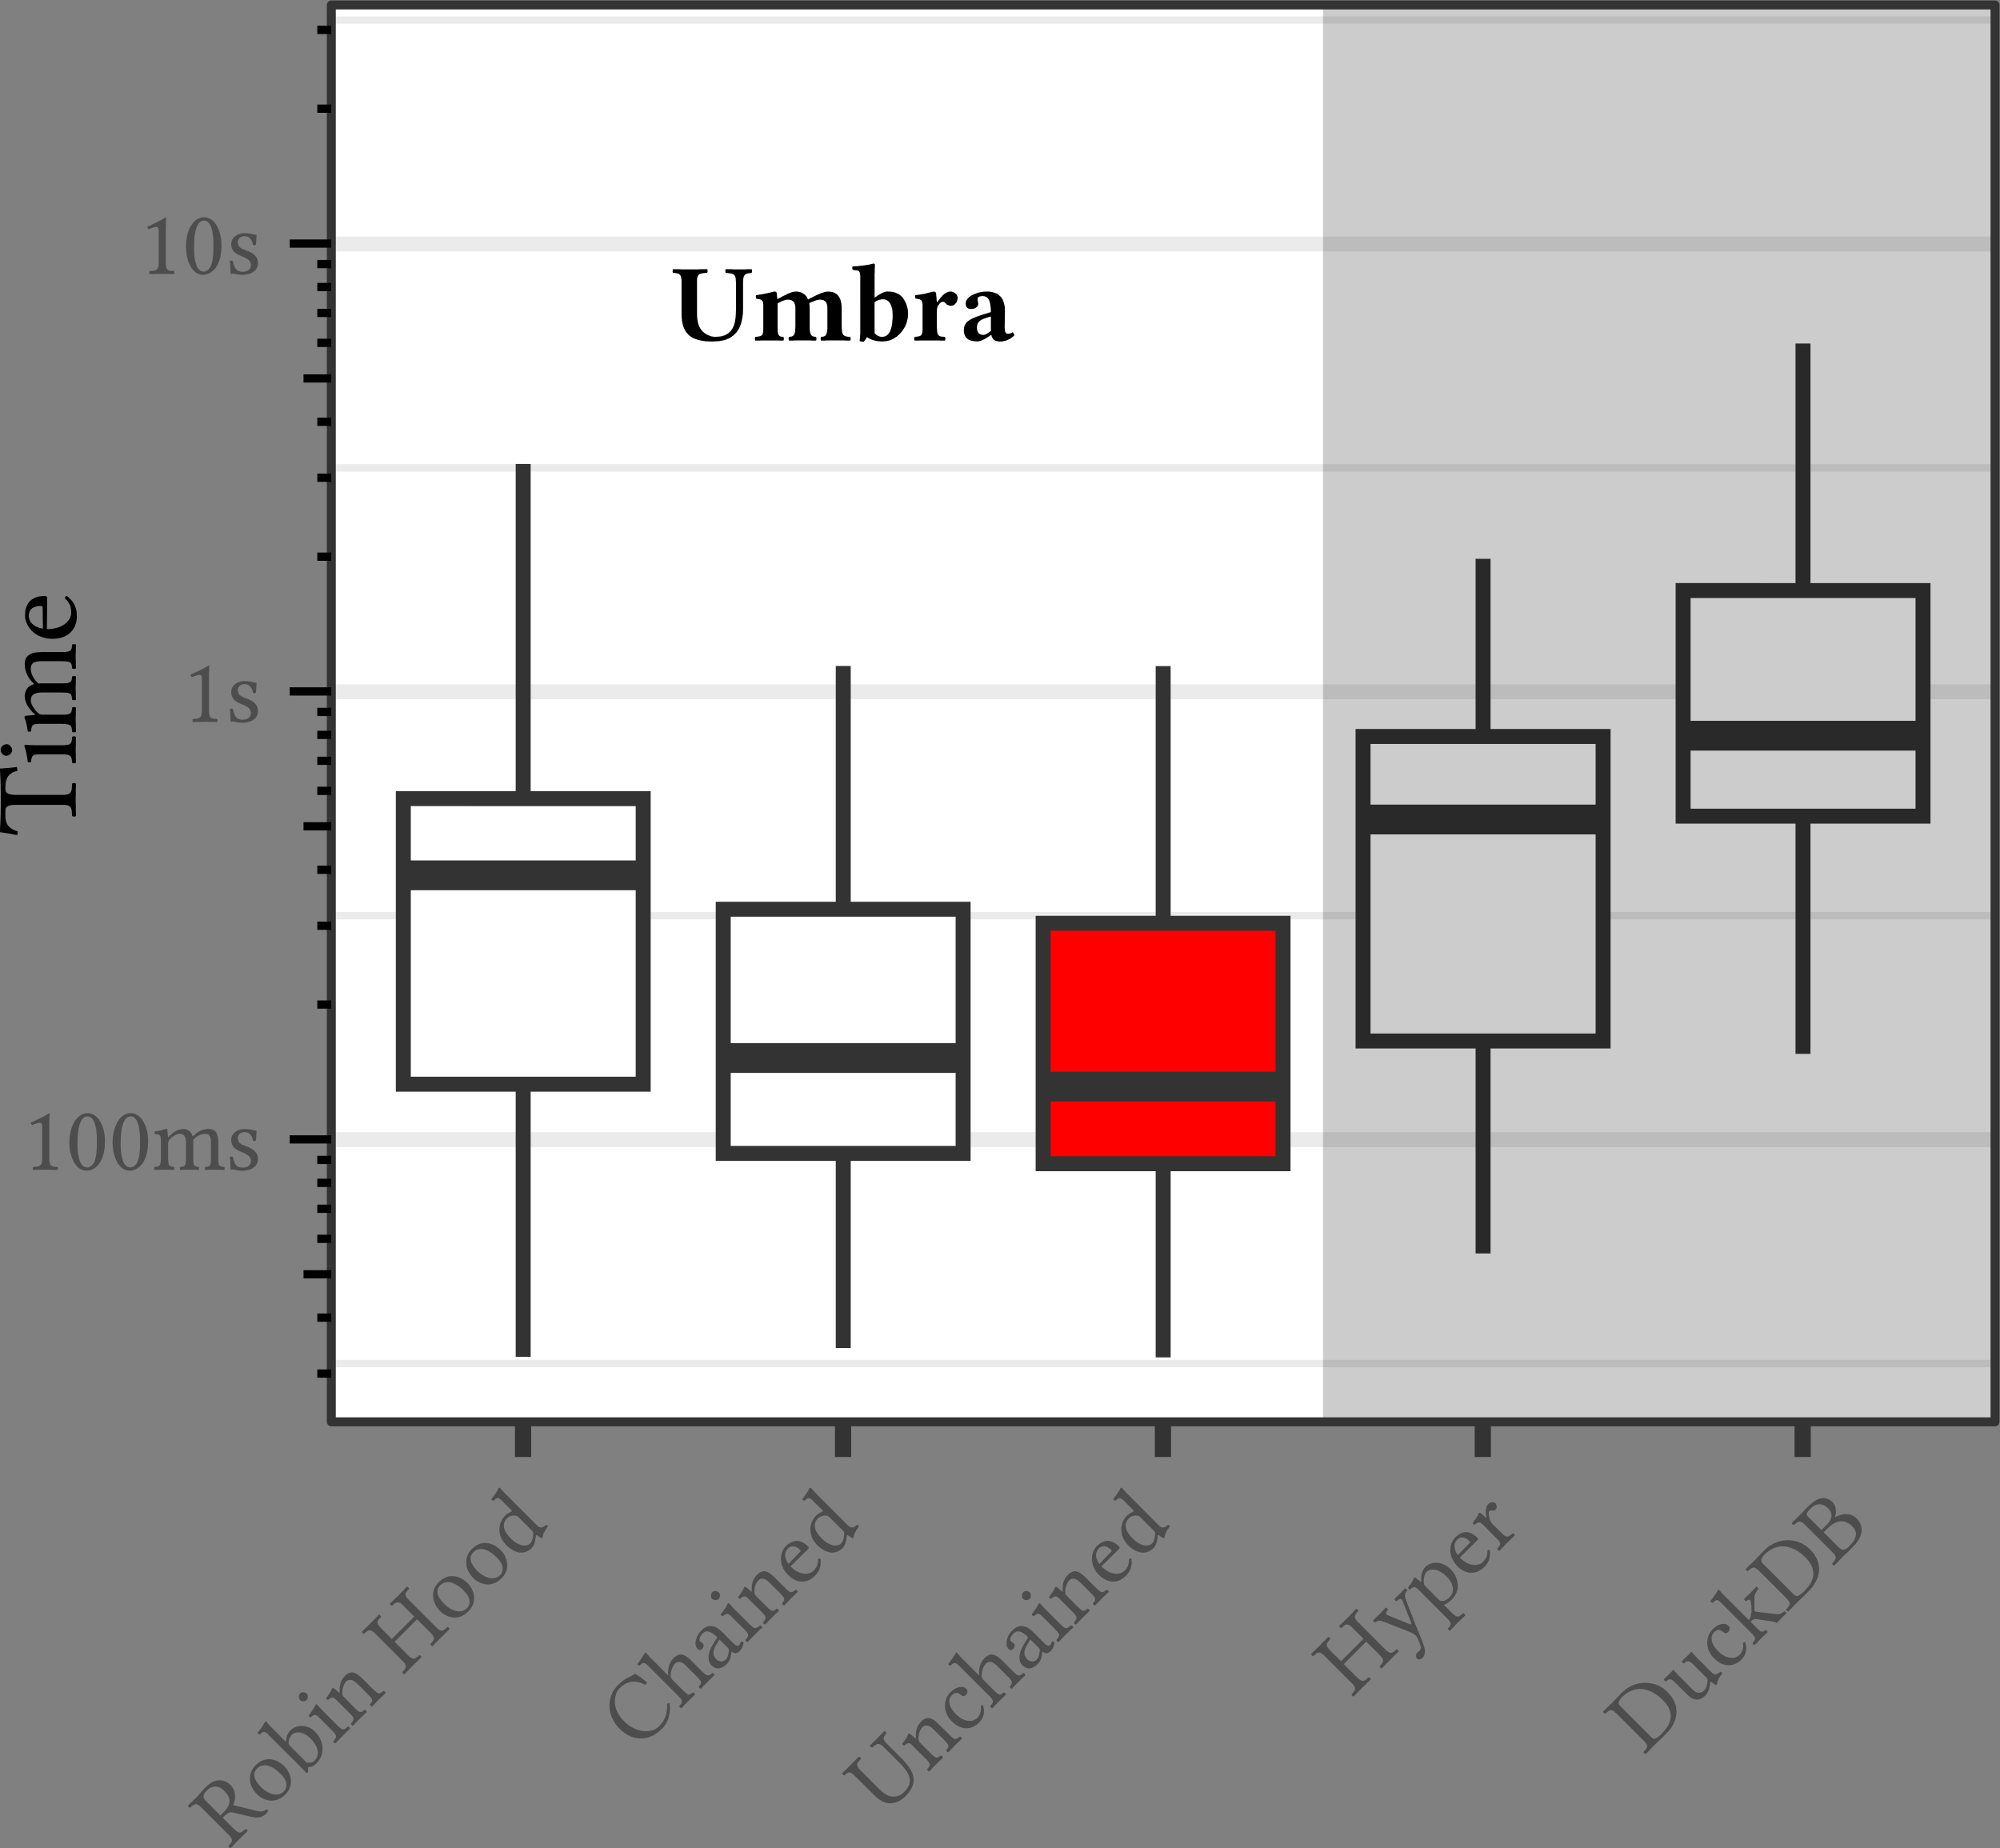 <svg xmlns="http://www.w3.org/2000/svg" width="206.741" height="191.045"><rect width="100%" height="100%" fill="#808080" stroke="none"/><defs><clipPath id="a" clipPathUnits="userSpaceOnUse"><path d="M0 0h240v170H0Z"/></clipPath><clipPath id="b" clipPathUnits="userSpaceOnUse"><path d="M34.18 154.94h109.78v15.14H34.18Z"/></clipPath><clipPath id="c" clipPathUnits="userSpaceOnUse"><path d="M34.18 154.94h109.78v15.14H34.18Z"/></clipPath><clipPath id="d" clipPathUnits="userSpaceOnUse"><path d="M149.44 154.94h88.67v15.14h-88.67z"/></clipPath><clipPath id="e" clipPathUnits="userSpaceOnUse"><path d="M149.44 154.94h88.67v15.14h-88.67z"/></clipPath></defs><g clip-path="url(#a)" transform="matrix(1.333 0 0 -1.333 -11.933 207.031)"><path d="M34.645 45.053H163.66v109.874H34.645Z" style="fill:#fff;fill-opacity:1;fill-rule:nonzero;stroke:none;stroke-width:1.084"/><path d="M34.645 49.572H163.66M34.645 84.303H163.66M34.645 119.025H163.66M34.645 153.757H163.66" style="fill:none;stroke:#ebebeb;stroke-width:.574;stroke-linecap:butt;stroke-linejoin:round;stroke-miterlimit:10;stroke-dasharray:none;stroke-opacity:1"/><path d="M34.645 66.938H163.66M34.645 101.67H163.66M34.645 136.391H163.66" style="fill:none;stroke:#ebebeb;stroke-width:1.16;stroke-linecap:butt;stroke-linejoin:round;stroke-miterlimit:10;stroke-dasharray:none;stroke-opacity:1"/><path d="M49.523 93.381v25.954M49.523 71.237V50.092" style="fill:none;stroke:#333;stroke-width:1.16;stroke-linecap:butt;stroke-linejoin:round;stroke-miterlimit:10;stroke-dasharray:none;stroke-opacity:1"/><path d="M40.228 93.381V71.237H58.83V93.38z" style="fill:#fff;fill-opacity:1;fill-rule:nonzero;stroke:#333;stroke-width:1.16;stroke-linecap:butt;stroke-linejoin:miter;stroke-miterlimit:10;stroke-dasharray:none;stroke-opacity:1"/><path d="M40.228 87.433H58.83" style="fill:none;stroke:#333;stroke-width:2.309;stroke-linecap:butt;stroke-linejoin:miter;stroke-miterlimit:10;stroke-dasharray:none;stroke-opacity:1"/><path d="M74.344 84.803v18.866M74.344 65.868V50.78" style="fill:none;stroke:#333;stroke-width:1.16;stroke-linecap:butt;stroke-linejoin:round;stroke-miterlimit:10;stroke-dasharray:none;stroke-opacity:1"/><path d="M65.036 84.803V65.868h18.603v18.935z" style="fill:#fff;fill-opacity:1;fill-rule:nonzero;stroke:#333;stroke-width:1.16;stroke-linecap:butt;stroke-linejoin:miter;stroke-miterlimit:10;stroke-dasharray:none;stroke-opacity:1"/><path d="M65.036 73.266h18.603" style="fill:none;stroke:#333;stroke-width:2.309;stroke-linecap:butt;stroke-linejoin:miter;stroke-miterlimit:10;stroke-dasharray:none;stroke-opacity:1"/><path d="M99.152 83.714v19.945M99.152 65.068V50.052" style="fill:none;stroke:#333;stroke-width:1.16;stroke-linecap:butt;stroke-linejoin:round;stroke-miterlimit:10;stroke-dasharray:none;stroke-opacity:1"/><path d="M89.844 83.714V65.068h18.604v18.646z" style="fill:red;fill-opacity:1;fill-rule:nonzero;stroke:#333;stroke-width:1.16;stroke-linecap:butt;stroke-linejoin:miter;stroke-miterlimit:10;stroke-dasharray:none;stroke-opacity:1"/><path d="M89.844 71.047h18.604" style="fill:none;stroke:#333;stroke-width:2.309;stroke-linecap:butt;stroke-linejoin:miter;stroke-miterlimit:10;stroke-dasharray:none;stroke-opacity:1"/><path d="M123.96 98.2v13.777M123.96 74.586V58.11" style="fill:none;stroke:#333;stroke-width:1.16;stroke-linecap:butt;stroke-linejoin:round;stroke-miterlimit:10;stroke-dasharray:none;stroke-opacity:1"/><path d="M114.653 98.2V74.586h18.615V98.2z" style="fill:#fff;fill-opacity:1;fill-rule:nonzero;stroke:#333;stroke-width:1.16;stroke-linecap:butt;stroke-linejoin:miter;stroke-miterlimit:10;stroke-dasharray:none;stroke-opacity:1"/><path d="M114.653 91.762h18.615" style="fill:none;stroke:#333;stroke-width:2.309;stroke-linecap:butt;stroke-linejoin:miter;stroke-miterlimit:10;stroke-dasharray:none;stroke-opacity:1"/><path d="M148.769 109.517v19.156M148.769 92.022V73.586" style="fill:none;stroke:#333;stroke-width:1.16;stroke-linecap:butt;stroke-linejoin:round;stroke-miterlimit:10;stroke-dasharray:none;stroke-opacity:1"/><path d="M139.473 109.517V92.022h18.603v17.495z" style="fill:#fff;fill-opacity:1;fill-rule:nonzero;stroke:#333;stroke-width:1.16;stroke-linecap:butt;stroke-linejoin:miter;stroke-miterlimit:10;stroke-dasharray:none;stroke-opacity:1"/><path d="M139.473 98.26h18.603" style="fill:none;stroke:#333;stroke-width:2.309;stroke-linecap:butt;stroke-linejoin:miter;stroke-miterlimit:10;stroke-dasharray:none;stroke-opacity:1"/><path d="M111.55 45.053h52.109v109.874H111.55z" style="fill:#000;fill-opacity:.2;fill-rule:nonzero;stroke:none;stroke-width:1.084"/><path d="M34.645 45.053H163.66v109.874H34.645Z" style="fill:none;stroke:#333;stroke-width:.694;stroke-linecap:round;stroke-linejoin:round;stroke-miterlimit:10;stroke-dasharray:none;stroke-opacity:1"/><path d="M63.003 133.372v.19l.01.16.03.12.04.1.06.07.08.06.1.03.13.02.15.02.18.01.02.02.01.02v.03l.01.04v.07l-.01.03v.03l-.01.03-.02.02-.13-.01h-.42l-.15-.01h-1.3l-.13.01h-.38l-.13.01-.01-.02-.01-.03-.01-.03v-.14l.01-.03.01-.02.01-.02.15-.01.12-.02.1-.02.09-.03.06-.06.06-.07.04-.1.02-.12.02-.16v-2.63l.01-.24.02-.23.04-.21.05-.2.07-.19.08-.17.1-.15.11-.13.12-.12.14-.1.17-.1.18-.07.18-.06.19-.05.19-.03.19-.03.17-.01.17-.01h.29l.49.03.42.09.36.15.3.21.24.25.19.3.14.34.09.38.06.41.01.44v1.94l.01.19.01.16.03.12.04.09.05.07.07.05.09.04.1.02.12.02.14.02.01.02.01.02.01.03.01.04v.07l-.01.03-.01.03-.01.03-.01.02-.1-.01h-.3l-.1-.01h-.91l-.11.01h-.36l-.12.01-.01-.02-.01-.03-.01-.03v-.03l-.01-.04.01-.03v-.04l.01-.03.01-.02.01-.02.18-.02.15-.02.12-.02.11-.04.08-.05.06-.07.04-.09.03-.12.01-.16.01-.19v-2.09l-.01-.29-.02-.3-.04-.29-.07-.27-.11-.26-.15-.22-.2-.19-.26-.15-.32-.09-.39-.03h-.12l-.12.02-.11.02-.11.04-.11.04-.1.05-.09.05-.09.06-.09.07-.08.07-.11.13-.09.14-.08.15-.05.16-.04.16-.03.17-.02.18-.01.17v.34zM69.253 129.962v1.79l-.01.01v.01l.1.06.1.05.09.05.09.04.09.03.08.03.07.02.06.01.06.01h.15l.09-.02.09-.02.08-.04.07-.06.06-.06.04-.09.04-.09.02-.12.01-.14v-1.42l-.01-.2-.01-.16-.02-.13-.03-.1-.04-.08-.06-.06-.06-.04-.07-.03-.09-.01-.1-.01-.01-.02-.01-.03-.01-.03-.01-.03v-.07l.01-.04.01-.03.01-.02.01-.02h.31l.09.01h1.28l.09-.01h.31l.02.02.01.02.01.03v.14l-.01.03-.01.03-.02.02-.09.01-.09.01-.07.03-.07.04-.05.06-.04.08-.03.1-.03.13-.01.16v1.59l-.01.06v.15l-.01.05v.04l-.01.04v.03l-.01.03.1.05.1.04.1.04.09.04.09.03.09.03.08.02.07.01.06.01h.15l.09-.02.09-.02.07-.04.07-.06.06-.06.04-.09.03-.09.02-.12.01-.14v-1.62l-.02-.16-.02-.13-.03-.1-.04-.08-.05-.06-.07-.04-.07-.03-.09-.01-.1-.01-.01-.02-.01-.03-.01-.03v-.14l.01-.03.01-.02.01-.02h.31l.1.01h1.4l.11-.01h.34l.01.02.01.02.01.03v.04l.01.03-.01.04v.03l-.01.03-.01.03-.01.02-.15.01-.12.01-.1.03-.09.04-.07.06-.05.08-.04.1-.02.13-.01.16-.01.2v1.33l-.01.26-.03.24-.05.21-.08.17-.09.15-.12.12-.14.1-.16.06-.19.04-.2.01-.11-.01-.13-.02-.14-.05-.16-.05-.17-.07-.17-.08-.17-.08-.17-.09-.17-.08-.15-.09-.05.11-.05.1-.07.09-.08.08-.1.07-.1.06-.11.05-.13.03-.13.03h-.15l-.1-.01-.11-.02-.14-.04-.14-.06-.15-.06-.15-.08-.16-.07-.16-.09-.15-.08-.15-.08-.01.07v.07l-.01.06-.01.06v.06l-.01.04v.08l-.01.01v.03l-.01.02-.01.03-.01.01-.02.02-.02.01-.03.01-.03.01h-.06l-.1-.02-.11-.03-.13-.03-.13-.03-.14-.03-.15-.03-.15-.03-.17-.03-.16-.02-.18-.03v-.02l-.01-.02v-.06l.01-.03v-.07l.01-.03v-.02l.01-.02.13-.02.1-.02.09-.02.07-.03.06-.05.04-.05.03-.07.02-.09.01-.12v-1.92l-.01-.15-.02-.13-.03-.09-.05-.07-.06-.05-.08-.03-.1-.02-.12-.02-.14-.01-.02-.02-.01-.03v-.03l-.01-.03v-.07l.01-.04v-.03l.01-.02.02-.02h.32l.11.01h1.34l.09-.01h.31l.01.02.01.02.01.03v.04l.01.03-.01.04v.03l-.01.03-.01.03-.01.02-.1.01-.09.01-.07.02-.05.04-.05.05-.03.07-.03.09-.02.13v.15zM75.663 130.002v-.61l-.01-.1-.01-.09v-.08l-.01-.08-.01-.09-.01-.09.03-.01.03-.01.03-.01h.03l.03-.01.03-.01h.06l.02-.01h.03l.03.03.04.03.03.03.02.04.03.03.03.04.02.04.03.04.02.04.03.05.1-.07.12-.06.12-.06.12-.04.14-.04.13-.03.13-.02.13-.01.13-.01h.12l.29.03.28.07.27.13.26.17.23.22.21.25.17.28.13.31.08.34.03.36-.01.14-.01.14-.03.15-.04.13-.04.14-.05.13-.06.12-.07.12-.07.11-.08.1-.1.1-.1.08-.11.07-.11.05-.12.05-.12.03-.12.03-.13.01-.13.01h-.22l-.09-.03-.1-.04-.11-.04-.1-.06-.11-.06-.1-.06-.1-.07-.09-.06-.08-.05v1.82l.01.14v.25l.01.09v.15l.01.04v.06l-.01.02-.01.02-.01.01-.01.02h-.02l-.01.01-.02.01h-.05l-.1-.03-.13-.03-.14-.03-.15-.02-.17-.03-.18-.02-.18-.02-.18-.02-.19-.01-.18-.01-.01-.03v-.03l-.01-.03v-.06l.01-.02v-.03l.01-.03.01-.02.01-.02.15-.02.12-.01.1-.02.07-.03.05-.04.04-.06.03-.08.01-.1.01-.13v-.15zm1.11 1.88.08.05.08.05.07.03.07.03.06.02.07.01.06.02h.06l.06.01h.06l.12-.01.12-.04.1-.06.1-.08.08-.11.07-.13.06-.16.05-.18.02-.22.01-.23v-.22l-.02-.23-.02-.23-.04-.22-.06-.21-.08-.19-.1-.16-.13-.12-.15-.08-.19-.03h-.08l-.07.01-.06.01-.07.03-.06.02-.06.04-.05.03-.06.05-.05.05-.05.06zM81.603 131.202l.01.09v.07l.02.07.01.06.02.06.03.05.03.04.03.04.03.04.03.04.02.03.02.02.02.02.03.02.02.02.03.01.03.01.03.01.03.01h.06l.02-.01.03-.01.03-.01.02-.02.03-.02.02-.02.02-.03.03-.02.02-.03.02-.02.03-.02.03-.02.03-.02.04-.01.04-.02.05-.01.05-.01.05-.01h.05l.08.01.07.02.07.04.07.05.05.06.06.07.04.08.03.09.02.1.01.11-.01.06-.02.07-.03.07-.05.06-.06.06-.06.05-.08.04-.08.04-.08.02h-.18l-.1-.03-.09-.04-.1-.05-.1-.07-.1-.09-.1-.11-.11-.12-.11-.15-.12-.16h-.03l-.01.09-.01.08v.09l-.01.09-.01.09-.01.07v.07l-.01.05v.05l-.01.02-.01.02-.01.02-.01.02-.02.02-.02.01-.03.02-.02.01h-.07l-.12-.03-.13-.03-.13-.03-.13-.03-.14-.04-.14-.03-.15-.02-.15-.03-.16-.02-.17-.02v-.16l.01-.03v-.05l.01-.02.13-.02.1-.02.09-.02.07-.04.06-.04.04-.06.03-.07.02-.09.01-.11v-1.93l-.01-.15-.02-.13-.03-.09-.05-.07-.06-.05-.08-.03-.1-.02-.12-.02-.14-.01-.01-.02-.01-.03-.01-.03-.01-.03v-.07l.01-.04.01-.03.01-.02.01-.02h.32l.11.01h1.47l.11-.01h.33l.01.02.01.02.01.03.01.04v.07l-.01.03-.01.03-.01.03-.01.02-.15.01-.12.01-.09.02-.08.04-.06.05-.05.07-.03.09-.02.13-.01.15-.01.2zM85.833 129.322l.02-.09.04-.09.04-.07.05-.07.06-.05.08-.05.08-.03.09-.02.1-.02h.24l.13.02.12.03.12.03.11.05.11.05.1.06.1.07.1.08.09.09v.02l-.01.03-.01.02-.01.03-.02.02-.01.03-.02.02-.02.02-.02.02-.03.03-.03-.03-.03-.02-.04-.02-.03-.01-.03-.02-.03-.01h-.04l-.04-.01h-.14l-.05.02-.03.02-.03.04-.03.05-.02.06-.01.07-.01.09-.01.1v.12l.02 1.23-.02.34-.07.28-.09.24-.13.19-.16.15-.17.11-.2.08-.2.05-.21.03h-.21l-.2-.01-.2-.03-.22-.05-.21-.07-.2-.09-.18-.1-.15-.12-.12-.14-.08-.15-.03-.16.01-.07.01-.07.01-.06.03-.06.04-.05.04-.04.06-.04.07-.02.08-.02h.18l.09.02.07.02.07.04.06.04.05.04.05.06.03.05.02.06.01.07-.01.03v.04l-.01.04v.04l-.01.04-.01.04-.01.04v.13l.01.03.01.03.01.02.03.03.02.02.04.02.05.02.05.01.07.01.08.01.1-.01.11-.02.09-.04.09-.06.07-.09.07-.12.05-.16.04-.2.03-.24.01-.3-.58-.18-.26-.09-.24-.08-.22-.09-.2-.09-.18-.11-.15-.11-.11-.13-.09-.15-.05-.17-.02-.19.01-.16.03-.15.05-.14.07-.12.09-.09.12-.09.14-.06.16-.04.18-.03.21-.01.09.01.09.02.1.03.11.05.11.05.12.06.11.07.11.07.1.07.09.06zm-.04 1.45v-1.12l-.07-.05-.06-.05-.06-.04-.07-.04-.06-.04-.05-.03-.06-.03-.05-.01-.06-.02h-.04l-.11.01-.09.02-.07.03-.07.04-.05.06-.04.06-.03.07-.02.07-.01.07-.01.08v.1l.01.09.01.08.03.08.04.08.06.08.08.07.1.07.14.07.16.06z" style="fill:#000;fill-opacity:1;fill-rule:nonzero;stroke:none"/><path d="M46.84 42.3v2.74M67.96 42.3v2.74M89.07 42.3v2.74M110.18 42.3v2.74M131.29 42.3v2.74" style="fill:none;stroke:#333;stroke-width:1.07;stroke-linecap:butt;stroke-linejoin:round;stroke-miterlimit:10;stroke-dasharray:none;stroke-opacity:1" transform="matrix(1.175 0 0 1 -5.523 .024)"/><path d="m24.98 16.45.09.09.11.08.12.07.13.05.13.03h.15l.15-.03.16-.06.17-.11.17-.16.17-.19.12-.18.07-.17.04-.17-.01-.16-.04-.16-.07-.15-.09-.15-.12-.15-.14-.15-.25-.25-1.16 1.17-.04.05-.04.05-.03.06-.03.06v.15l.03.08.04.1.07.09zm2.1-2.95-.86.86.12.12.11.09.09.07.08.06.08.04.07.02.06.01.06.01.06-.01.06-.01 1.43-.34.11-.02.12-.02.12-.01h.12l.12.01.11.02.12.04.1.05.11.07.09.08.03.02.02.03.02.02.02.03.02.02.02.03.02.03.01.02.01.03.01.02-.01.01v.02l-.01.01-.01.01-.02.02-.01.01-.02.01-.01.01-.02.01-.02.01-.07-.06-.07-.05-.08-.03-.08-.02-.09-.01h-.09l-.09.01-.1.01-.1.02-.11.03-1.71.43.05.1.04.12.04.14.02.15.01.17-.01.17-.04.18-.06.18-.1.17-.14.17-.08.07-.08.06-.08.06-.09.05-.09.04-.09.03-.09.03-.1.01-.1.01h-.11l-.14-.01-.13-.03-.12-.04-.12-.06-.11-.06-.1-.08-.11-.08-.1-.09-.1-.09-.09-.09-.07-.08-.07-.07-.06-.07-.07-.07-.05-.07-.06-.07-.06-.07-.05-.06-.06-.06-.05-.06-.06-.05-.06-.06-.06-.06-.07-.06-.06-.07-.07-.07-.07-.06-.07-.07-.08-.07-.07-.07v-.02l.01-.02.01-.03.02-.02.02-.02.02-.02.02-.02.03-.01.02-.01h.02l.1.09.09.08.09.05.08.04.07.02.08-.01.08-.04.09-.05.11-.09.11-.11 2.04-2.04.12-.12.08-.1.06-.09.03-.09.01-.08-.01-.07-.04-.08-.06-.08-.07-.09-.09-.11v-.02l.01-.02.01-.02.02-.02.02-.03.02-.02.02-.01.02-.02h.02l.02-.01.07.07.07.07.07.07.06.07.07.07.06.07.07.07.06.06.06.06.07.06.05.06.06.06.07.07.07.06.06.07.07.06.07.07.07.07.07.07.07.06v.02l-.01.02-.01.02-.02.03-.02.02-.02.02-.02.01-.03.02-.02.01h-.02l-.1-.09-.09-.08-.09-.06-.07-.03-.08-.02-.08.01-.08.03-.09.06-.1.09zM28.89 16.16l.17-.15.19-.12.2-.1.22-.07.23-.04h.23l.24.04.23.09.23.13.22.19.1.1.08.1.07.1.06.1.05.11.03.1.03.11.03.1.01.11v.23l-.02.14-.03.13-.04.12-.05.13-.06.11-.06.12-.08.11-.09.1-.09.1-.17.15-.19.14-.2.11-.22.08-.23.05-.24.01-.24-.03-.24-.09-.24-.14-.24-.2-.1-.11-.08-.1-.07-.11-.06-.12-.05-.11-.04-.12-.03-.12-.01-.13-.01-.12.01-.12.01-.12.03-.12.03-.12.04-.11.06-.12.06-.11.07-.11.07-.1.09-.1zm-.01 2.01.14.12.15.08.16.04.17.02.19-.03.19-.06.2-.09.21-.13.21-.17.22-.2.17-.19.12-.17.09-.17.04-.16.02-.14-.01-.14-.03-.12-.04-.11-.06-.09-.07-.08-.17-.13-.18-.08-.19-.02-.19.01-.19.04-.19.07-.18.1-.17.11-.15.11-.13.12-.13.14-.12.14-.1.15-.09.15-.06.15-.04.15v.15l.03.15.07.14zM31.33 20.2l.01.08.01.07.02.07.02.06.02.06.03.06.04.05.04.06.04.04.04.05.1.08.12.06.13.02.15.01.15-.02.16-.04.16-.07.16-.09.15-.12.15-.13.17-.18.13-.18.12-.18.08-.19.05-.18.03-.18-.02-.17-.05-.17-.08-.16-.13-.15-.04-.04-.06-.04-.05-.02-.06-.02-.06-.01-.06-.01h-.2l-.07.01-1.27 1.27-.03.04-.03.02-.02.03-.02.03-.01.03-.01.02-.01.03v.07zm-.19.13-.01-.02v-.03h-.01l-.01-.01h-.02l-.01.01-.01.01-.01.01-.94.94-.09.09-.09.09-.07.08-.07.08-.06.06-.05.05-.03.05-.03.03-.02.02-.01.01-.01.01h-.01l-.02.01h-.01l-.01-.01h-.01l-.01-.01-.02-.01-.01-.01-.03-.06-.04-.08-.05-.08-.06-.1-.06-.09-.07-.1-.07-.1-.07-.09-.06-.08-.06-.07.01-.02.01-.01.02-.02.02-.02.02-.01.02-.02.02-.01.02-.01h.04l.08.07.06.05.06.05.06.02.06.01.06-.01.07-.03.08-.06.1-.08.11-.12 2.49-2.48.05-.06.05-.05.05-.04.04-.05.03-.03.03-.04.03-.03.02-.03.02-.03.02-.02.02-.01h.07l.01.01.02.01.02.01.01.01.02.02v.32l.01.02.01.02.01.01.02.01h.02l.03.01h.03l.06.01.06.01.06.02.06.03.05.03.06.04.05.04.06.04.05.05.06.06.14.17.12.2.09.22.05.25.02.25-.02.27-.07.27-.11.26-.16.26-.22.25-.19.17-.2.13-.21.08-.21.06-.21.01-.2-.01-.19-.04-.19-.07-.16-.1-.14-.12-.07-.07-.05-.07-.05-.08-.04-.07-.04-.08-.03-.08-.03-.09-.01-.09-.02-.08ZM32.21 23.49l.04-.04.05-.03.05-.02.06-.01.06-.01h.05l.06.01.05.02.05.03.04.03.04.04.03.06.02.05.01.06v.11l-.01.05-.02.06-.02.04-.03.04-.04.03-.05.03-.05.02-.05.02h-.06l-.06.01-.05-.01-.06-.02-.05-.03-.04-.03-.03-.04-.03-.05-.02-.05-.02-.06v-.11l.01-.06.01-.05.03-.05zm2.89-1.97-1.01 1.02-.08.08-.08.08-.07.08-.08.08-.07.07-.06.07-.05.06-.04.04-.02.03-.01.01h-.01l-.01.01h-.01l-.02-.01h-.02l-.01-.01-.01-.01-.01-.01-.03-.07-.04-.06-.04-.07-.04-.07-.05-.08-.05-.09-.07-.09-.07-.1-.08-.1-.08-.12v-.01l.02-.02.01-.01.02-.02.02-.01.01-.02.02-.01.02-.01.02-.01.01-.01.08.07.08.05.07.04.06.02.05.01h.06l.06-.03.06-.04.08-.06.08-.08.99-.99.11-.12.09-.1.06-.08.04-.08.01-.07v-.06l-.03-.07-.04-.07-.07-.09-.07-.09v-.02l.01-.02.01-.02.02-.02.02-.03.02-.02.02-.01.02-.02h.02l.02-.01.05.06.06.05.05.06.05.05.06.06.06.06.05.06.06.06.06.06.06.06.06.06.07.06.06.06.05.06.06.06.06.05.06.06.05.05.06.05.05.05v.02l-.01.02-.02.02-.01.02-.02.03-.02.02-.03.01-.02.02h-.02l-.02.01-.09-.08-.08-.07-.07-.04-.07-.03h-.07l-.07.01-.08.04-.08.06-.1.09zM35.29 24.12v-.07l-.01-.01h-.02l-.01.01-.02.01-.04.04-.05.04-.05.05-.05.04-.04.04-.05.04-.04.03-.04.03-.04.02-.02.02h-.07l-.01-.01h-.01l-.02-.02-.02-.05-.03-.06-.03-.06-.03-.07-.04-.07-.05-.07-.05-.08-.07-.1-.07-.1-.08-.11v-.01l.02-.02.01-.01.02-.02.01-.01.02-.02.02-.01.02-.01.01-.01.02-.01.08.07.08.05.06.04.06.03.06.01.06-.01.06-.03.06-.04.07-.06.09-.08.99-.99.11-.12.09-.09.06-.09.04-.07.01-.07v-.07l-.03-.07-.04-.07-.06-.08-.07-.09v-.02l.01-.02.01-.02.02-.02.02-.03.02-.02.02-.01.02-.02h.02l.02-.01.05.05.05.05.05.06.05.05.06.06.05.06.06.06.06.06.06.06.06.06.06.06.06.06.06.05.05.05.05.05.05.05.05.05.05.04.05.05.04.04v.02l-.01.02-.01.03-.02.02-.02.02-.02.02-.02.02-.02.01-.03.01h-.02l-.08-.06-.07-.05-.06-.04-.06-.02h-.06l-.07.02-.07.04-.09.06-.09.09-.12.11-.83.84-.03.03-.03.03-.02.03-.01.03-.02.04-.01.03v.03l-.01.02v.17l.01.11.02.11.03.1.03.1.03.09.04.09.05.07.05.08.06.06.03.03.04.02.04.02.04.02.05.01.05.01h.1l.05-.01.05-.01.05-.02.04-.02.05-.03.04-.03.05-.03.04-.04.05-.04.04-.04.05-.04.05-.04.77-.78.11-.11.09-.1.06-.09.04-.07.02-.07v-.06l-.02-.06-.04-.07-.05-.07-.06-.08v-.02l.01-.02.01-.02.02-.02.02-.02.02-.02.02-.02.03-.01.02-.01.01-.01.05.05.04.05.05.05.05.05.05.05.05.05.05.06.06.06.05.05.06.06.06.06.06.06.06.06.06.06.06.05.05.05.05.05.06.05.05.05.04.04v.02l-.01.02-.01.02-.02.03-.02.02-.02.02-.02.01-.03.02-.02.01h-.01l-.09-.07-.08-.06-.07-.04-.06-.02h-.07l-.06.02-.08.03-.08.07-.1.08-.12.11-.76.76-.08.08-.08.08-.09.08-.08.06-.08.06-.08.06-.08.04-.08.04-.08.03-.09.02h-.12l-.06-.01-.06-.02-.06-.02-.06-.03-.06-.04-.06-.04-.06-.04-.05-.05-.08-.08-.07-.09-.06-.09-.06-.1-.05-.12-.05-.12-.03-.14-.02-.16-.01-.16ZM42.74 29.16 40.7 31.2l-.12.12-.08.1-.06.09-.03.09-.01.07.01.08.04.08.06.08.07.09.1.11-.01.02-.01.02-.01.02-.02.02-.01.02-.03.02-.02.02-.02.01-.02.01-.02.01-.06-.07-.07-.07-.07-.07-.06-.07-.07-.07-.07-.07-.07-.07-.06-.06-.06-.07-.06-.06-.06-.06-.07-.06-.06-.06-.07-.06-.06-.07-.07-.07-.07-.06-.07-.07-.07-.07-.07-.06v-.02l.01-.02.01-.03.02-.02.02-.02.02-.02.02-.02.03-.01.02-.01h.02l.1.09.09.08.09.06.08.03.07.02.08-.01.08-.04.09-.05.11-.09.11-.11.82-.82-1.74-1.74-.82.82-.11.12-.08.1-.06.09-.04.08v.08l.01.08.04.07.05.09.08.09.09.1v.02l-.01.03-.01.02-.02.02-.02.02-.02.02-.02.02-.02.01-.03.01h-.02l-.05-.06-.06-.06-.06-.06-.06-.07-.06-.06-.07-.07-.07-.07-.07-.07-.07-.07-.08-.08-.07-.07-.08-.08-.07-.07-.06-.06-.07-.07-.07-.06-.06-.06-.06-.06-.06-.06-.06-.06v-.02l.01-.02.01-.02.02-.02.02-.02.02-.02.02-.02.02-.01.02-.01h.02l.11.09.09.07.08.06.08.04.08.01.08-.01.08-.03.09-.06.1-.08.12-.11 2.04-2.05.11-.11.09-.11.06-.09.03-.08.01-.08-.02-.07-.03-.08-.06-.09-.07-.09-.1-.1v-.02l.01-.02.02-.03.01-.02.02-.02.02-.02.03-.02.02-.01.02-.01h.02l.07.07.06.07.07.07.07.07.07.07.06.07.07.06.06.07.06.06.06.06.06.06.06.06.06.06.07.07.07.06.07.07.07.07.07.06.07.07.07.07v.02l-.01.02-.02.02-.01.02-.02.02-.02.02-.03.02-.02.01-.02.01-.02.01-.1-.1-.1-.07-.08-.06-.08-.04-.07-.01-.08.01-.08.03-.09.06-.11.08-.12.12L39.55 28l1.74 1.74 1.02-1.01.11-.12.08-.1.06-.09.03-.09.01-.07-.01-.08-.04-.08-.05-.08-.08-.09-.09-.11v-.02l.01-.02.01-.02.02-.02.02-.03.02-.02.02-.01.02-.02h.02l.02-.01.07.07.07.07.07.08.06.07.07.06.07.07.06.07.06.06.07.07.06.06.05.05.07.06.06.07.07.06.06.07.07.06.07.07.07.07.07.07.07.06v.02l-.01.02-.01.03-.02.02-.02.02-.02.02-.02.02-.02.01-.03.01h-.02l-.1-.09-.09-.08-.09-.06-.07-.03-.08-.02-.08.01-.08.03-.09.06-.1.09zM43.09 30.36l.17-.14.19-.13.2-.1.22-.07.23-.04h.23l.24.04.24.09.23.14.22.19.09.09.08.11.07.1.06.1.05.1.04.11.03.1.02.11.01.1.01.1-.01.14-.01.13-.03.13-.04.13-.05.12-.06.12-.07.11-.08.11-.08.11-.09.1-.17.15-.19.13-.21.11-.22.09-.23.04-.23.01-.25-.03-.24-.09-.24-.14-.24-.2-.09-.1-.09-.11-.07-.11-.06-.11-.05-.12-.04-.12-.02-.12-.02-.12-.01-.12.01-.12.02-.12.02-.12.03-.12.05-.12.05-.11.06-.11.07-.11.08-.11.08-.1zm-.01 2.02.14.11.15.08.17.05.17.01.18-.02.19-.06.2-.1.21-.13.21-.16.22-.2.17-.19.13-.18.08-.17.05-.16.02-.14-.01-.13-.03-.12-.05-.11-.06-.1-.07-.07-.17-.13-.17-.08-.19-.03-.2.01-.19.05-.19.07-.18.09-.16.11-.16.12-.12.12-.13.13-.12.14-.11.15-.08.15-.07.15-.03.15-.01.15.03.15.07.15zM45.66 32.93l.17-.15.19-.12.2-.1.22-.07.23-.04h.23l.24.04.23.09.23.13.22.19.1.1.08.1.07.1.06.11.05.1.04.1.03.11.02.1.01.11v.23l-.02.14-.03.13-.04.12-.05.13-.05.12-.07.11-.08.11-.09.1-.09.1-.17.15-.19.14-.2.11-.22.08-.23.05-.24.01-.24-.03-.24-.09-.24-.14-.24-.2-.1-.1-.08-.11-.07-.11-.06-.12-.05-.11-.04-.12-.03-.12-.01-.12-.01-.13.01-.12.01-.12.03-.12.03-.11.04-.12.06-.12.06-.11.07-.11.07-.1.09-.1zm-.01 2.01.14.12.15.08.16.04.18.02.18-.03.19-.06.2-.09.21-.13.21-.17.22-.2.17-.19.12-.17.09-.17.04-.16.02-.14-.01-.14-.03-.12-.04-.11-.06-.09-.07-.08-.17-.13-.18-.07-.19-.03-.19.01-.19.04-.19.07-.18.1-.17.11-.15.11-.13.12-.13.14-.12.14-.1.15-.09.15-.06.15-.04.15v.15l.03.15.07.14zM50.19 36.63l.02-.03.03-.02.02-.03.01-.02.02-.03v-.02l.01-.03v-.03l.01-.03-.01-.04-.01-.1-.01-.1-.01-.09-.02-.08-.03-.08-.02-.07-.03-.06-.03-.05-.03-.05-.04-.04-.09-.08-.11-.05-.12-.03-.14-.01-.15.01-.16.05-.18.07-.17.1-.19.14-.19.17-.1.11-.09.1-.08.1-.06.09-.06.08-.04.08-.04.08-.03.07-.01.06-.02.06-.01.11-.01.11.02.09.02.09.02.07.04.07.03.06.04.05.04.04.03.04.06.05.05.04.06.04.06.03.06.02.06.02.06.02h.06l.06.01.07-.01h.08l.03-.01.04-.01.03-.01.03-.02.03-.03.04-.02.03-.04.05-.04zm.32-.43v.02l.01.02v.01l.01.01.01.01h.01l.01.01.02-.01h.01l.04-.04.05-.03.05-.04.04-.03.05-.03.04-.02.03-.03.03-.01.02-.01.01-.01.01.01.02.01.01.01H51l.01.01.01.01v.01l.01.01.01.02v.01l.01.06.01.07.02.07.03.07.03.08.05.08.05.09.05.09.07.09.08.1v.02l-.01.02-.01.02-.01.02-.02.02-.01.01-.02.01-.02.01-.02.01h-.02l-.1-.08-.09-.06-.08-.04-.07-.02h-.07l-.06.01-.07.02-.06.05-.07.05-.07.07-2.31 2.31-.09.09-.09.09-.08.08-.06.08-.06.06-.05.05-.03.05-.03.03-.02.02-.01.01-.01.01h-.01l-.02.01h-.01l-.01-.01h-.01l-.01-.01-.02-.01-.01-.01-.03-.06-.04-.08-.05-.08-.06-.1-.07-.09-.06-.1-.07-.1-.07-.09-.06-.08-.06-.07.01-.02.01-.01.02-.02.02-.02.02-.01.02-.02.02-.01.02-.01h.04l.08.06.06.06.06.05.06.02.05.01.07-.01.07-.03.08-.06.09-.08.12-.12.65-.65.01-.01.01-.01.01-.01v-.03l-.01-.01-.01-.01-.01-.01-.01-.01-.03-.01-.04-.02-.05-.03-.05-.03-.06-.03-.07-.04-.06-.05-.06-.04-.05-.05-.09-.1-.09-.1-.07-.1-.05-.11-.05-.1-.04-.11-.03-.11-.02-.11-.01-.11-.01-.12.01-.13.01-.13.03-.13.03-.13.05-.13.06-.12.07-.12.09-.12.09-.12.11-.12.19-.17.2-.14.2-.11.2-.08.21-.05.2-.01.2.03.19.07.19.1.17.14.05.07.05.07.05.07.04.08.03.09.03.1.02.1.02.11.02.13zM60.27 21.24l.14.15.13.17.1.17.09.19.07.19.05.21.04.21.01.22v.23l-.02.24h-.02l-.02.01h-.06l-.02-.01h-.02l-.02-.01-.02-.02-.02-.01.01-.22-.01-.21-.03-.19-.03-.18-.06-.18-.07-.16-.08-.16-.1-.15-.12-.14-.13-.15-.22-.18-.25-.12-.27-.06-.29-.02-.29.02-.29.07-.29.11-.28.15-.26.18-.24.21-.13.13-.11.14-.1.13-.09.14-.08.13-.07.14-.06.13-.04.14-.03.13-.02.12-.01.17v.16l.01.15.02.14.04.13.04.12.05.12.06.1.07.1.08.08.21.19.21.14.21.09.2.06.2.03.2-.01.2-.03.18-.05.18-.07.18-.09.02.01.02.02.02.01.02.02.01.02.01.02.01.02.01.02.01.03.01.02-.08.07-.09.07-.09.07-.09.07-.08.07-.09.06-.09.07-.1.06-.09.07-.1.07-.09-.06-.1-.06-.11-.06-.12-.05-.12-.07-.14-.07-.15-.09-.16-.12-.17-.14-.18-.17-.13-.13-.11-.14-.09-.14-.09-.14-.07-.16-.06-.15-.04-.16-.04-.16-.02-.17-.02-.17.01-.2.02-.2.03-.2.06-.19.07-.2.1-.19.1-.19.12-.18.14-.17.15-.16.28-.25.3-.2.31-.15.33-.1.34-.04.34.01.34.08.35.14.34.22zM61.09 25.06l-.03.04-.02.03-.02.03-.02.03-.01.03-.01.03-.01.03-.01.03v.06l.01.11.01.11.02.11.03.11.03.1.04.1.05.09.05.08.05.07.06.07.03.03.04.02.04.02.04.02.05.01.05.01h.1l.05-.01.05-.01.05-.02.05-.02.04-.03.05-.03.04-.03.05-.04.04-.04.05-.04.04-.04.05-.05.77-.77.11-.11.09-.1.06-.09.04-.07.02-.07v-.06l-.02-.06-.03-.07-.06-.07-.06-.08v-.02l.01-.02.02-.02.01-.02.02-.02.03-.02.02-.02.02-.01.02-.01.02-.01.04.05.04.05.05.05.05.05.05.05.05.05.05.06.06.05.06.06.06.06.06.06.05.06.06.06.06.05.05.05.06.06.05.05.05.05.05.04.06.05-.01.02-.01.02-.01.02-.02.02-.02.03-.02.02-.02.01-.02.02-.02.01h-.02l-.09-.07-.07-.06-.07-.04-.07-.02h-.06l-.07.02-.08.03-.08.07-.1.08-.12.11-.76.76-.08.08-.08.08-.08.08-.09.06-.08.06-.08.06-.08.04-.08.04-.08.03-.08.02h-.13l-.06-.01-.06-.02-.06-.02-.06-.03-.06-.04-.06-.04-.06-.04-.05-.05-.08-.08-.07-.09-.07-.1-.06-.1-.06-.12-.04-.13-.04-.14-.02-.16-.02-.17.01-.19v-.07l-.01-.01h-.01l-.02.01-.01.02-1.14 1.15-.1.09-.09.09-.07.08-.07.08-.06.06-.04.05-.04.05-.03.03-.01.02h-.01l-.01.01-.01.01-.01.01h-.02l-.02-.01h-.01l-.01-.01-.01-.01-.02-.01-.03-.06-.04-.08-.05-.08-.06-.09-.06-.1-.07-.1-.07-.1-.07-.09-.06-.08-.06-.07.01-.02.01-.01.02-.02.02-.02.02-.01.02-.02.02-.01.02-.01h.04l.08.07.07.05.05.05.06.02.06.01.06-.01.07-.03.08-.06.1-.08.12-.12 2.22-2.22.11-.12.09-.1.06-.08.04-.08.01-.07v-.07l-.03-.06-.04-.07-.06-.08-.07-.09v-.02l.01-.02.01-.02.02-.03.02-.02.02-.02.02-.01.02-.02h.03l.01-.01.05.05.06.06.05.05.05.06.05.06.06.05.06.06.05.06.06.06.06.06.06.06.06.05.05.06.05.05.06.05.05.05.05.04.04.05.05.04.04.04v.02l-.01.02-.01.02-.02.03-.02.02-.02.02-.02.01-.02.02-.02.01h-.02l-.08-.06-.07-.05-.06-.04-.06-.02h-.06l-.07.02-.07.05-.08.06-.1.09-.12.11zM64.74 28.18l.67-.67.02-.02.01-.02.01-.02.01-.02.01-.02v-.11l-.01-.07-.01-.08-.01-.07-.02-.08-.02-.07-.02-.07-.03-.07-.03-.06-.03-.05-.04-.05-.08-.07-.08-.04-.08-.03-.08-.02h-.08l-.08.02-.07.02-.07.03-.06.04-.05.04-.07.08-.05.08-.05.08-.04.09-.02.11-.01.1.01.12.03.12.05.13.07.14zm.94-.94.06-.04.05-.03.06-.03.06-.02.06-.01.06.01.07.01.07.03.07.05.08.07.05.06.05.07.04.06.04.07.03.07.03.07.02.07.02.07.01.07v.06l-.02.02-.02.01-.02.01-.02.01-.02.01h-.1l-.02-.01-.01-.02v-.03l-.01-.03-.01-.03-.01-.03-.01-.03-.01-.02-.02-.03-.01-.02-.02-.03-.05-.03-.04-.02-.06.01-.05.01-.06.03-.06.04-.06.05-.07.06-.07.07-.07.06-.74.75-.22.19-.2.14-.18.08-.18.04-.17.01-.16-.03-.14-.05-.14-.08-.13-.1-.11-.11-.12-.13-.1-.14-.08-.16-.06-.16-.05-.16-.02-.15v-.15l.03-.13.05-.12.07-.1.04-.03.04-.03.03-.02.04-.01h.07l.04.01.03.02.04.02.03.03.04.05.03.05.03.05.01.04.01.05v.05l-.01.04-.01.03-.01.03-.02.03-.01.01-.01.01-.01.01-.01.01h-.02l-.01.01-.01.01h-.01l-.01.01h-.01v.01h-.01l-.01.01h-.01l-.01.01-.01.01-.01.01-.02.01-.01.02-.02.01-.04.06-.02.05v.06l.01.07.02.06.03.07.04.07.04.06.06.07.05.06.06.05.07.04.07.04.09.02h.1l.11-.02.13-.04.13-.08.15-.11.17-.15.01-.01.01-.01v-.02l.01-.01v-.05l-.33-.54-.1-.18-.09-.19-.06-.17-.05-.18-.02-.17v-.16l.02-.15.04-.14.07-.13.09-.11.12-.11.13-.07.12-.05.12-.02.12.01.12.03.12.05.12.07.11.08.11.1.05.06.04.05.05.06.04.06.03.07.04.08.03.08.02.1.02.1.02.11.02.19zM64.17 31.33l.04-.03.05-.03.05-.02.06-.02h.11l.06.01.05.02.05.02.04.03.03.05.03.05.02.06.02.05v.12l-.01.05-.02.05-.02.05-.03.03-.04.04-.05.03-.05.02-.06.01-.05.01h-.06l-.05-.01-.06-.01-.05-.03-.04-.04-.04-.04-.02-.04-.02-.06-.02-.05v-.18l.02-.05.02-.05zm2.89-1.96-1.01 1.01-.08.08-.08.08-.08.08-.07.08-.07.08-.06.06-.05.06-.04.04-.03.03v.01l-.01.01h-.05l-.01-.01-.01-.01-.01-.01-.02-.01-.03-.06-.03-.07-.04-.06-.04-.08-.05-.08-.06-.08-.06-.09-.07-.1-.08-.11-.09-.11.01-.02.01-.01.02-.02.02-.01.01-.02.02-.01.02-.02.02-.01.01-.01.02-.01.08.07.08.05.06.04.06.03.06.01.06-.01.06-.02.06-.04.07-.06.08-.08 1-.99.11-.12.09-.1.06-.09.04-.07.01-.07-.01-.07-.02-.07-.05-.07-.06-.08-.08-.09.01-.02.01-.02.01-.03.02-.02.01-.02.03-.02.02-.02.02-.01.02-.01h.02l.05.05.05.06.06.05.05.06.06.06.05.06.06.06.06.06.06.06.06.06.06.06.06.06.06.06.06.06.06.05.06.06.05.05.06.05.05.05.06.05-.01.02v.03l-.02.02-.01.02-.02.02-.03.02-.02.02-.02.01-.02.01h-.02l-.09-.08-.08-.06-.08-.04-.06-.03-.07-.01-.07.02-.08.04-.08.06-.1.09zM67.25 31.97v-.07l-.01-.01-.01-.01h-.01l-.01.01-.02.01-.04.05-.05.04-.05.04-.05.04-.05.04-.04.04-.05.04-.04.02-.03.03-.03.01h-.02l-.01.01h-.02l-.01-.01h-.02l-.01-.01-.01-.01-.02-.06-.03-.06-.03-.06-.04-.06-.04-.07-.04-.08-.05-.08-.07-.09-.07-.1-.09-.11.01-.02.01-.01.02-.02.01-.01.02-.02.02-.01.02-.02.02-.01.01-.01.02-.01.08.07.07.06.07.04.06.02.06.01.05-.01.06-.02.07-.04.07-.06.08-.08 1-.99.11-.12.08-.1.07-.08.03-.08.02-.07v-.06l-.03-.07-.04-.07-.06-.08-.08-.09.01-.02v-.02l.02-.03.01-.02.02-.02.03-.02.02-.02.02-.01.02-.01h.02l.05.05.05.05.05.05.05.06.05.06.06.06.06.06.06.06.06.06.06.06.06.06.06.05.05.06.06.05.05.05.05.05.05.04.05.05.04.04.05.05v.02l-.01.02-.01.02-.02.02-.02.02-.02.02-.02.02-.03.01-.02.01-.02.01-.08-.07-.07-.05-.06-.03-.06-.02h-.07l-.06.02-.07.04-.09.06-.1.09-.11.11-.84.83-.03.04-.02.03-.02.03-.02.03-.01.03-.01.03v.03l-.01.03v.17l.01.11.02.1.02.11.03.09.04.09.04.09.05.08.05.07.06.06.03.03.04.03.04.02.04.02.04.01h.05l.05.01.05-.01h.06l.05-.02.05-.02.04-.02.05-.02.04-.03.05-.04.04-.03.05-.04.04-.04.05-.04.04-.05.78-.77.11-.12.09-.1.06-.08.04-.07.02-.07v-.06l-.02-.06-.04-.07-.05-.07-.07-.08.01-.02.01-.02.01-.02.02-.02.02-.03.02-.02.02-.01.02-.02.02-.01h.02l.05.05.04.05.05.05.05.05.05.05.05.05.05.05.05.06.06.06.06.06.06.06.06.06.06.06.06.05.05.05.06.06.05.05.05.05.05.04.05.05v.02l-.01.02-.02.02-.01.02-.02.02-.02.02-.03.02-.02.01-.02.01-.02.01-.08-.07-.08-.06-.07-.04-.06-.02-.07-.01-.07.02-.07.04-.09.06-.1.09-.11.11-.76.76-.08.08-.09.08-.08.07-.08.07-.08.06-.08.05-.08.05-.09.04-.08.02-.08.02-.06.01-.06-.01-.06-.01-.06-.01-.06-.03-.07-.03-.06-.03-.05-.04-.06-.05-.05-.05-.08-.08-.07-.08-.06-.09-.06-.11-.06-.11-.04-.13-.03-.14-.03-.15v-.17zM70.09 34.03l-.12.2-.08.17-.04.16-.01.15.01.13.02.11.04.09.05.08.05.06.04.05.06.05.07.05.08.04.08.03.1.01.1-.01.11-.03.11-.06.12-.08.12-.11.02-.02.01-.01v-.01l.01-.02v-.03l-.01-.01V35l-.02-.01-.01-.02Zm2.3.37v-.11l-.01-.1-.01-.09-.02-.09-.03-.09-.03-.09-.05-.08-.06-.08-.06-.09-.09-.08-.06-.05-.06-.05-.08-.04-.08-.04-.09-.02-.1-.02-.1-.01h-.11l-.12.02-.12.02-.08.02-.08.03-.09.04-.08.04-.09.05-.09.06-.08.06-.09.07-.09.08-.09.08 1.37 1.35.01.02.02.02.01.01v.08l-.01.02-.01.01-.01.02-.14.13-.14.11-.16.09-.16.07-.17.04-.18.01-.19-.04-.2-.07-.2-.13-.21-.18-.12-.15-.11-.18-.07-.2-.05-.22-.02-.24.02-.24.06-.25.11-.25.15-.25.21-.24.09-.08.09-.08.09-.07.1-.06.1-.06.1-.05.1-.04.11-.04.1-.02.11-.01.11-.01.11.01.12.01.11.03.11.04.11.04.11.07.11.07.11.09.11.1.1.12.09.12.08.13.06.12.04.13.04.14.02.13v.28l-.01.14-.02.01-.02.01h-.07l-.02-.01-.02-.01-.02-.01zM74.3 36.63l.03-.03.02-.02.02-.03.01-.02.02-.03.01-.02v-.03l.01-.03v-.07l-.01-.1-.02-.1-.01-.09-.02-.08-.02-.08-.03-.07-.03-.06-.03-.05-.03-.05-.04-.04-.09-.08-.11-.05-.12-.03-.14-.01-.15.01-.16.05-.17.07-.18.1-.19.14-.19.17-.1.11-.09.1-.08.1-.06.09-.06.08-.04.08-.04.08-.02.07-.02.06-.01.06-.02.11v.11l.01.09.02.09.03.07.03.07.04.06.03.05.04.04.03.04.06.05.06.04.05.04.06.03.06.02.06.02.06.02h.06l.07.01.06-.01h.08l.04-.01.03-.01.03-.01.03-.02.03-.03.04-.02.04-.04.04-.04zm.32-.43v.02l.01.02.01.01v.01l.01.01h.02l.01.01.01-.01h.01l.04-.04.05-.03.05-.04.05-.03.04-.03.04-.02.04-.03.02-.01.02-.01.01-.01.01.01.02.01.01.01h.01l.01.01.01.01.01.01v.01l.01.02v.01l.01.06.02.07.02.07.02.07.04.08.04.08.05.09.06.09.06.09.08.1v.02l-.01.02-.01.02-.01.02-.01.02-.02.01-.02.01-.02.01-.02.01h-.02l-.1-.08-.08-.06-.08-.04-.08-.02H75l-.06.01-.07.02-.06.05-.07.05-.07.07-2.31 2.31-.09.09-.09.09-.07.08-.07.08-.06.06-.04.05-.04.05-.03.03-.01.02h-.01l-.01.01-.01.01h-.01l-.01.01h-.01l-.02-.01h-.01l-.01-.01-.01-.01-.02-.01-.03-.06-.04-.08-.05-.08-.06-.1-.06-.09-.07-.1-.07-.1-.07-.09-.06-.08-.06-.07.01-.02.01-.01.02-.02.02-.02.02-.01.02-.02.02-.01.02-.01h.04l.08.06.06.06.06.05.06.02.06.01.06-.01.07-.03.08-.06.1-.08.11-.12.66-.65.01-.01v-.01l.01-.01v-.03l-.01-.01v-.01l-.01-.01-.02-.01-.03-.01-.04-.02-.04-.03-.06-.03-.06-.03-.06-.04-.07-.05-.05-.04-.06-.05-.09-.1-.08-.1-.07-.1-.06-.11-.05-.1-.04-.11-.03-.11-.02-.11-.01-.11-.01-.12.01-.13.01-.13.03-.13.04-.13.04-.13.06-.12.07-.12.09-.12.09-.12.11-.12.19-.17.2-.14.2-.11.21-.08.2-.05.2-.01.2.03.19.07.19.1.17.14.05.07.05.07.05.07.04.08.03.09.03.1.03.1.02.11.01.13zM75.71 18l-.11.11-.08.11-.06.09-.03.08-.01.08.01.07.04.09.06.08.09.1.1.12v.02l-.01.02-.02.02-.01.02-.02.02-.02.02-.03.02-.02.01-.02.01h-.02l-.07-.07-.07-.07-.07-.08-.07-.07-.07-.07-.07-.07-.07-.07-.06-.07-.06-.06-.07-.06-.06-.06-.06-.06-.06-.06-.06-.06-.06-.06-.06-.06-.07-.06-.06-.06-.06-.06-.06-.06v-.02l.01-.02.01-.02.02-.02.02-.03.02-.01.02-.02.03-.01.02-.01.02-.01.09.08.08.07.07.05.07.03.08.01.07-.02.08-.03.09-.06.1-.08.12-.12 1.48-1.47.3-.27.3-.19.28-.11.27-.05.26.01.23.05.23.09.2.12.19.15.17.15.27.31.19.3.11.29.05.29-.02.28-.08.28-.13.28-.18.27-.22.27-.25.28-1.16 1.16-.11.11-.08.1-.06.09-.03.08-.01.07.01.07.02.07.05.08.06.09.07.09v.02l-.01.02-.01.03-.02.02-.02.02-.02.02-.02.02-.02.01-.02.01h-.02l-.06-.06-.06-.06-.05-.06-.06-.06-.05-.05-.06-.06-.05-.05-.04-.05-.04-.04-.04-.04-.04-.04-.04-.04-.06-.05-.05-.06-.06-.06-.07-.06-.07-.06-.07-.07-.07-.07-.07-.07v-.02l.01-.02.01-.02.02-.03.02-.02.02-.02.02-.01.02-.02h.03l.02-.01.11.1.1.08.09.05.08.04.08.02.08-.01.08-.03.09-.05.1-.08.12-.11 1.25-1.25.17-.18.16-.19.15-.2.12-.2.09-.22.05-.23-.01-.23-.06-.24-.14-.25-.22-.25-.07-.07-.08-.07-.08-.05-.08-.05-.09-.04-.08-.03-.09-.03-.09-.01-.09-.02h-.09l-.14.01-.14.03-.14.04-.12.07-.13.07-.12.09-.11.09-.11.1-.11.1-.1.1zM79.98 20.58v-.05l-.01-.02-.01-.01h-.01l-.02.01-.01.01-.04.04-.05.04-.05.05-.05.04-.05.04-.05.04-.04.03-.04.03-.03.02-.03.02h-.07l-.01-.01h-.01l-.01-.01-.03-.06-.02-.06-.03-.06-.04-.07-.04-.07-.04-.07-.06-.08-.06-.09-.07-.1-.09-.12.01-.01.01-.01.02-.02.01-.02.02-.01.02-.02.02-.01.01-.01.02-.01.01-.01.09.07.07.05.07.04.06.03.05.01.06-.01.06-.02.07-.05.07-.06.08-.08.99-.99.12-.11.08-.1.06-.09.04-.07.02-.07-.01-.07-.02-.06-.04-.08-.06-.08-.08-.09v-.02l.01-.02.02-.02.01-.02.02-.02.02-.02.03-.02.02-.01.02-.01.02-.01.05.05.04.05.05.06.06.05.05.06.06.06.06.06.06.06.06.06.06.06.06.06.06.06.05.05.05.06.06.05.05.04.05.05.04.04.05.05.05.04v.02l-.01.02-.02.03-.01.02-.02.02-.02.02-.03.02-.02.01-.02.01h-.02l-.08-.06-.07-.05-.06-.04-.06-.02h-.07l-.06.02-.08.04-.08.07-.1.08-.11.11-.84.84-.03.03-.02.03-.02.03-.02.04-.01.03-.01.03-.01.03v.05l-.01.03.01.11.01.11.02.11.02.1.03.1.04.09.04.09.05.08.05.07.06.06.03.03.03.02.04.03.05.01.04.01.05.01h.1l.05-.01.06-.01.04-.02.05-.02.04-.03.05-.03.04-.03.05-.04.04-.03.05-.05.05-.04.04-.04.78-.78.11-.11.08-.1.07-.08.04-.08.02-.06-.01-.07-.01-.06-.04-.06-.05-.08-.07-.08.01-.01.01-.02.01-.03.02-.02.02-.02.02-.02.02-.02.02-.01.02-.01h.02l.05.04.04.05.05.05.05.05.04.05.06.06.05.05.05.06.06.06.06.06.06.06.06.05.06.06.06.06.05.05.06.05.05.05.05.05.05.05.05.04v.02l-.01.02-.02.02-.02.03-.02.02-.02.02-.02.01-.02.02-.02.01h-.02l-.08-.07-.08-.05-.07-.04-.07-.03h-.06l-.07.02-.07.04-.09.06-.1.08-.11.12-.76.75-.08.09-.09.07-.08.08-.08.06-.08.07-.08.05-.09.05-.08.03-.08.03-.08.02h-.12l-.06-.01-.07-.02-.06-.02-.06-.03-.06-.03-.06-.04-.05-.05-.06-.05-.07-.08-.07-.08-.07-.1-.06-.1-.05-.12-.04-.12-.04-.14-.02-.15-.01-.17ZM85.19 23.07l-.02.01h-.08l-.01-.01h-.02l-.02-.01-.01-.01-.02-.01.01-.12v-.22l-.02-.11-.03-.09-.03-.1-.04-.09-.05-.08-.05-.07-.06-.07-.12-.1-.14-.07-.15-.05-.17-.01-.17.01-.18.04-.18.07-.18.1-.19.14-.18.16-.15.17-.13.17-.1.16-.07.16-.04.16-.02.15.01.14.04.14.06.12.09.11.08.07.09.06.08.03.07.01h.07l.07-.02.07-.02.06-.04.06-.04.06-.05.05-.03.04-.03.04-.01.04-.01h.04l.04.01.03.01.03.02.04.02.03.03.03.04.03.04.02.04.02.05.01.05.01.05-.01.05-.02.05-.02.06-.04.04-.09.08-.11.05-.11.03h-.12l-.13-.02-.13-.04-.14-.06-.14-.09-.15-.11-.15-.13-.14-.17-.11-.19-.08-.21-.05-.22-.01-.24.02-.24.06-.25.11-.24.14-.24.2-.22.2-.18.21-.15.21-.1.22-.08.22-.03.22.01.22.04.21.09.21.13.19.17.09.09.08.1.07.11.05.11.05.12.03.14.01.14v.16l-.02.18zM85.2 25.06l-.03.04-.02.03-.02.03-.02.03-.01.03-.01.03-.01.03v.03l-.01.03v.03l.01.11.01.11.02.11.03.11.03.1.04.1.05.09.05.08.05.07.06.07.04.03.03.02.04.02.05.02.04.01.05.01h.1l.05-.01.06-.01.04-.02.05-.02.04-.03.05-.03.04-.03.05-.04.04-.04.05-.04.04-.04.05-.05.77-.77.12-.11.08-.1.06-.09.04-.07.02-.07v-.06l-.02-.06-.03-.07-.05-.07-.07-.08.01-.02.01-.02.01-.02.02-.02.02-.02.02-.02.02-.02.02-.01.02-.01.02-.01.04.05.05.05.04.05.05.05.05.05.05.05.05.06.06.05.06.06.06.06.06.06.06.06.05.06.06.05.05.05.06.06.05.05.05.05.06.04.05.05-.01.02-.01.02-.01.02-.02.02-.02.03-.02.02-.02.01-.02.02-.02.01h-.02l-.09-.07-.07-.06-.07-.04-.07-.02h-.06l-.07.02-.08.03-.08.07-.1.08-.11.11-.76.76-.09.08-.08.08-.08.08-.08.06-.08.06-.09.06-.08.04-.08.04-.08.03-.08.02h-.12l-.07-.01-.06-.02-.06-.02-.06-.03-.06-.04-.06-.04-.05-.04-.06-.05-.07-.08-.08-.09-.07-.1-.06-.1-.05-.12-.05-.13-.04-.14-.02-.16-.01-.17v-.27h-.02l-.01.01-.02.02-1.14 1.15-.1.09-.08.09-.08.08-.07.08-.05.06-.05.05-.04.05-.03.03-.01.02h-.01l-.01.01-.01.01-.01.01h-.02l-.01-.01h-.02l-.01-.01-.01-.01-.01-.01-.03-.06-.05-.08-.05-.08-.06-.09-.06-.1-.07-.1-.07-.1-.06-.09-.07-.08-.06-.07.01-.02.02-.01.01-.02.02-.02.02-.01.02-.02.02-.01.02-.01h.04l.08.07.07.05.06.05.05.02.06.01.06-.01.07-.03.08-.06.1-.08.12-.12 2.22-2.22.12-.12.08-.1.06-.08.04-.08.02-.07-.01-.07-.02-.06-.05-.07-.06-.08-.07-.09v-.02l.01-.02.01-.02.02-.03.02-.02.02-.02.02-.01.03-.02h.02l.02-.01.05.05.05.06.05.05.05.06.06.06.05.05.06.06.06.06.06.06.06.06.05.06.06.05.05.06.06.05.05.05.05.05.05.04.04.05.05.04.05.04-.01.02-.01.02-.01.02-.02.03-.02.02-.02.02-.02.01-.02.02-.02.01h-.02l-.08-.06-.07-.05-.06-.04-.06-.02h-.06l-.06.02-.08.05-.08.06-.1.09-.12.11zM88.85 28.18l.67-.67.02-.02.01-.02.02-.02v-.02l.01-.02v-.02l.01-.03v-.04l-.01-.02-.01-.07-.01-.08-.01-.07-.02-.08-.02-.07-.02-.07-.02-.07-.04-.06-.03-.05-.04-.05-.08-.07-.08-.04-.08-.03-.08-.02h-.08l-.08.02-.07.02-.07.03-.06.04-.05.04-.06.08-.06.08-.05.08-.04.09-.02.11-.01.1.01.12.03.12.05.13.07.14zm.94-.94.06-.04.06-.03.05-.03.06-.02.06-.01.07.01.06.01.07.03.07.05.08.07.05.06.05.07.05.06.03.07.04.07.02.07.02.07.02.07.01.07v.06l-.02.02-.02.01-.02.01-.02.01-.02.01h-.09L90.5 28v-.02l-.01-.03v-.03l-.01-.03-.01-.03-.02-.03-.01-.02-.01-.03-.02-.02-.02-.03-.04-.03-.05-.02-.05.01-.06.01-.06.03-.06.04-.06.05-.07.06-.06.07-.07.06-.75.75-.21.19-.2.14-.19.08-.18.04-.17.01-.15-.03-.15-.05-.14-.08-.12-.1-.12-.11-.12-.13-.1-.14-.08-.16-.06-.16-.04-.16-.02-.15v-.15l.02-.13.05-.12.07-.1.04-.03.04-.03.03-.02.04-.01h.07l.04.01.03.02.04.02.04.03.04.05.03.05.02.05.01.04.01.05v.05l-.01.04-.01.03-.01.03-.02.03-.01.01-.01.01-.01.01-.01.01h-.01l-.01.01-.02.01h-.01l-.01.01-.01.01h-.01l-.01.01h-.01l-.01.01-.01.01-.01.01-.02.01-.01.02-.02.01-.04.06-.02.05v.06l.01.07.02.06.03.07.04.07.05.06.05.07.06.06.05.05.07.04.08.04.08.02h.1l.11-.02.13-.04.13-.08.16-.11.16-.15.01-.01.01-.01.01-.02v-.02h.01v-.02l-.01-.01v-.01l-.33-.54-.1-.18-.08-.19-.07-.17-.04-.18-.03-.17v-.16l.02-.15.04-.14.07-.13.09-.11.12-.11.13-.07.12-.05.13-.02.12.01.12.03.11.05.12.07.11.08.11.1.05.06.05.05.04.06.04.06.04.07.03.08.03.08.02.1.02.1.02.11.02.19zM88.28 31.33l.04-.03.05-.03.05-.02.06-.02h.11l.06.01.05.02.05.02.04.03.04.05.03.05.02.06.01.05v.12l-.01.05-.02.05-.02.05-.03.03-.04.04-.05.03-.05.02-.05.01-.06.01h-.06l-.05-.01-.06-.01-.05-.03-.04-.04-.03-.04-.03-.04-.02-.06-.02-.05v-.12l.01-.06.01-.05.03-.05zm2.89-1.96-1.01 1.01-.08.08-.08.08-.08.08-.07.08-.07.08-.06.06-.05.06-.04.04-.02.03-.01.01-.01.01h-.05l-.01-.01-.01-.01-.01-.01-.01-.01-.03-.06-.04-.07-.04-.06-.04-.08-.05-.08-.05-.08-.07-.09-.07-.1-.08-.11-.08-.11v-.02l.02-.01.01-.02.02-.01.02-.02.01-.01.02-.02.02-.01.02-.01.01-.01.08.07.08.05.07.04.06.03.05.01.06-.01.06-.02.06-.04.08-.06.08-.08.99-.99.11-.12.09-.1.06-.09.04-.07.01-.07v-.07l-.03-.07-.04-.07-.07-.08-.07-.09v-.02l.01-.02.01-.03.02-.02.02-.02.02-.02.02-.02.02-.01.02-.01h.02l.05.05.06.06.05.05.05.06.06.06.06.06.05.06.06.06.06.06.06.06.06.06.07.06.06.06.05.06.06.05.06.06.06.05.05.05.06.05.05.05v.02l-.01.03-.02.02-.01.02-.02.02-.02.02-.03.02-.02.01-.02.01H92l-.09-.08-.08-.06-.07-.04-.07-.03-.07-.01-.07.02-.08.04-.08.06-.1.09zM91.36 31.97v-.07l-.01-.01v-.01h-.02l-.01.01-.02.01-.04.05-.05.04-.05.04-.05.04-.04.04-.05.04-.04.04-.04.02-.04.03-.02.01h-.02l-.01.01h-.03l-.01-.01h-.01l-.01-.01-.02-.01-.02-.06-.03-.06-.03-.06-.03-.06-.04-.07-.05-.08-.05-.08-.07-.09-.07-.1-.08-.11v-.02l.02-.01.01-.02.02-.01.01-.02.02-.01.02-.02.02-.01.01-.01.02-.01.08.07.08.06.06.04.06.02.06.01.06-.01.06-.02.06-.04.07-.06.09-.08.99-.99.11-.12.09-.1.06-.08.04-.08.01-.07v-.06l-.03-.07-.04-.07-.06-.08-.07-.09v-.02l.01-.02.01-.03.02-.02.02-.02.02-.02.02-.02.02-.01.02-.01h.02l.05.05.05.05.05.05.05.06.06.06.05.06.06.06.06.06.06.06.06.06.06.06.06.05.06.06.05.05.05.05.05.05.05.04.05.05.04.04.05.05v.02l-.01.02-.01.02-.02.02-.02.02-.02.02-.02.02-.02.01-.03.01-.02.01-.08-.07-.07-.05-.06-.03-.06-.02h-.06l-.07.02-.07.04-.09.06-.09.09-.12.11-.83.83-.03.04-.03.03-.02.03-.01.03-.02.03-.01.03v.03l-.01.03v.17l.01.11.02.1.03.11.03.09.03.09.04.09.05.08.05.07.06.06.03.03.04.03.04.02.04.02.05.01h.04l.05.01.06-.01h.05l.05-.02.05-.02.04-.02.05-.02.04-.03.05-.04.04-.03.05-.04.04-.04.05-.04.05-.05.77-.77.11-.12.09-.1.06-.08.04-.07.02-.07v-.06l-.02-.06-.04-.07-.05-.07-.06-.08v-.02l.01-.02.01-.02.02-.02.02-.03.02-.02.02-.01.03-.02.02-.01h.01l.05.05.04.05.05.05.05.05.05.05.05.05.05.05.06.06.05.06.06.06.06.06.06.06.06.06.06.05.06.05.05.06.05.05.06.05.05.04.04.05v.02l-.01.02-.01.02-.02.02-.02.02-.02.02-.02.02-.03.01-.02.01-.01.01-.09-.07-.08-.06-.07-.04-.06-.02-.07-.01-.06.02-.08.04-.08.06-.1.09-.12.11-.76.76-.08.08-.08.08-.09.07-.08.07-.08.06-.08.05-.08.05-.08.04-.08.02-.09.02-.06.01-.06-.01-.06-.01-.06-.01-.06-.03-.06-.03-.06-.03-.06-.04-.06-.05-.05-.05-.08-.08-.07-.08-.06-.09-.06-.11-.05-.11-.05-.13-.03-.14-.02-.15-.01-.17zM94.21 34.03l-.13.2-.07.17-.05.16-.01.15.01.13.03.11.04.09.04.08.05.06.04.05.06.05.07.05.08.04.09.03.09.01.1-.01.11-.03.11-.06.12-.08.13-.11.01-.02.01-.01.01-.01v-.06l-.01-.02-.01-.01-.02-.02Zm2.29.37v-.11l-.01-.1-.01-.09-.02-.09-.02-.09-.04-.09-.05-.08-.05-.08-.07-.09-.08-.08-.06-.05-.07-.05-.08-.04-.08-.04-.09-.02-.09-.02-.11-.01h-.11l-.11.02-.13.02-.08.02-.08.03-.09.04-.08.04-.09.05-.08.06-.09.06-.09.07-.09.08-.09.08 1.37 1.35.01.02.02.02.01.01v.02l.01.02v.02l-.01.02-.01.02-.01.01-.01.02-.14.13-.14.11-.15.09-.17.07-.17.04-.18.01-.19-.04-.2-.07-.2-.13-.21-.18-.12-.15-.1-.18-.08-.2-.05-.22-.02-.24.03-.24.06-.25.1-.25.15-.25.21-.24.09-.08.09-.08.09-.07.1-.06.1-.06.1-.05.1-.04.11-.04.1-.02.11-.01.12-.01.11.01.11.01.11.03.11.04.11.04.11.07.11.07.11.09.11.1.11.12.09.12.07.13.06.12.05.13.03.14.02.13.01.14-.01.14-.01.14-.02.01-.02.01h-.07l-.02-.01-.02-.01-.02-.01zM98.41 36.63l.03-.03.02-.02.02-.03.02-.02.01-.03.01-.02.01-.03v-.1l-.01-.1-.01-.1-.02-.09-.02-.08-.02-.08-.03-.07-.02-.06-.04-.05-.03-.05-.04-.04-.09-.08-.11-.05-.12-.03-.14-.01-.15.01-.16.05-.17.07-.18.1-.18.14-.19.17-.11.11-.09.1-.07.1-.07.09-.05.08-.05.08-.03.08-.03.07-.02.06-.01.06-.02.11v.11l.01.09.02.09.03.07.03.07.04.06.04.05.03.04.04.04.05.05.06.04.05.04.06.03.06.02.06.02.06.02h.06l.07.01.06-.01h.08l.04-.01.03-.01.03-.01.03-.02.03-.03.04-.02.04-.04.04-.04zm.32-.43v.01l.01.01v.02l.01.01.01.01.01.01h.01l.01.01.01-.01h.01l.05-.04.04-.03.05-.04.05-.03.04-.03.04-.02.04-.03.03-.01.01-.01.01-.01.02.01.01.01.01.01h.01l.01.01.01.01.01.01.01.01v.02l.01.01v.06l.02.07.02.07.03.07.03.08.04.08.05.09.06.09.07.09.07.1v.02l-.01.02v.02l-.02.02-.01.02-.02.01-.02.01-.02.01-.02.01h-.01l-.1-.08-.09-.06-.08-.04-.08-.02h-.06l-.07.01-.06.02-.07.05-.07.05-.07.07-2.3 2.31-.1.09-.08.09-.08.08-.07.08-.05.06-.05.05-.04.05-.03.03-.01.02h-.01l-.01.01-.01.01h-.01l-.01.01h-.01l-.01-.01h-.02l-.01-.01-.01-.01-.02-.01-.02-.06-.05-.08-.05-.08-.06-.1-.06-.09-.07-.1-.07-.1-.07-.09-.06-.08-.06-.07.01-.02.01-.01.02-.02.02-.02.02-.01.02-.02.02-.01.02-.01h.04l.08.06.07.06.06.05.05.02.06.01.06-.01.07-.03.08-.06.1-.08.12-.12.65-.65.01-.01.01-.01v-.05l-.01-.01-.01-.01-.02-.01-.02-.01-.04-.02-.05-.03-.06-.03-.06-.03-.06-.04-.06-.05-.06-.04-.06-.05-.09-.1-.08-.1-.07-.1-.06-.11-.05-.1-.04-.11-.02-.11-.02-.11-.02-.11v-.25l.02-.13.02-.13.04-.13.05-.13.06-.12.07-.12.08-.12.09-.12.11-.12.19-.17.2-.14.2-.11.21-.08.2-.05.21-.01.2.03.19.07.18.1.17.14.06.07.05.07.04.07.04.08.03.09.03.1.03.1.02.11.02.13zM116.35 27.43l-2.04 2.05-.12.11-.08.11-.06.09-.03.08-.01.08.02.07.03.08.06.09.07.09.1.1-.01.02v.02l-.02.03-.01.02-.02.02-.03.02-.02.02-.02.01-.02.01h-.02l-.06-.07-.07-.06-.07-.07-.06-.07-.07-.07-.07-.07-.07-.07-.06-.07-.06-.06-.06-.06-.06-.06-.06-.06-.07-.07-.07-.06-.06-.07-.07-.06-.07-.07-.07-.07-.07-.06-.07-.07v-.02l.01-.02.02-.02.01-.02.02-.03.02-.01.03-.02.02-.01.02-.01.02-.01.1.1.09.07.09.06.08.04.07.01.08-.01.08-.03.09-.06.11-.08.11-.12.82-.81-1.74-1.74-.82.81-.11.12-.08.1-.06.09-.03.09-.01.07.01.08.04.08.05.08.08.09.09.11v.02l-.01.02-.01.02-.02.02-.02.03-.02.01-.02.02-.02.01-.03.01-.02.01-.05-.06-.06-.07-.06-.06-.06-.06-.06-.07-.07-.06-.07-.07-.07-.08-.07-.07-.08-.08-.07-.07-.07-.07-.08-.07-.06-.07-.07-.06-.07-.07-.06-.06-.06-.06-.06-.06-.06-.05v-.02l.01-.02.01-.03.02-.02.02-.02.02-.02.02-.02.02-.01.02-.01h.02l.11.09.09.08.08.06.08.03.08.02.08-.01.08-.04.09-.05.1-.09.12-.11 2.04-2.04.11-.12.09-.1.06-.09.03-.09.01-.07-.02-.08-.03-.08-.06-.08-.07-.09-.1-.11.01-.02v-.02l.02-.02.01-.02.02-.03.02-.02.03-.01.02-.02h.02l.02-.01.07.07.06.07.07.07.07.07.07.07.06.07.07.07.06.06.06.07.06.06.06.05.06.06.06.06.07.07.07.07.07.06.07.07.07.07.07.07.07.06v.02l-.01.02-.02.03-.01.02-.02.02-.02.02-.03.02-.02.01-.02.01h-.02l-.1-.09-.1-.08-.08-.06-.08-.03-.07-.02-.08.01-.08.04-.09.05-.11.09-.12.11-1.01 1.01 1.74 1.74 1.02-1.01.11-.12.08-.1.06-.09.03-.08.01-.08-.01-.08-.04-.07-.05-.09-.08-.09-.09-.1v-.02l.01-.03.01-.02.02-.02.02-.02.02-.02.02-.02.02-.01.02-.01h.02l.07.07.07.07.07.07.06.07.07.07.07.07.06.06.07.07.06.06.06.06.05.06.07.06.06.06.07.07.06.06.07.07.07.07.07.06.07.07.07.07v.02l-.01.02-.01.02-.02.02-.02.02-.02.02-.02.02-.02.01-.03.01h-.01l-.11-.09-.09-.08-.08-.05-.08-.04-.08-.01-.08.01-.08.03-.09.06-.1.08zM119.39 27.61l-.02.06-.02.07-.02.06-.02.06-.02.07-.03.06-.02.07-.02.06-.03.07-.03.06-.16.4-.15.37-.14.33-.12.31-.11.29-.11.27-.1.26-.1.25-.09.25-.09.25-.03.09-.03.08-.01.08-.01.07v.07l.01.06.02.07.03.07.05.07.05.08v.02l-.01.02-.01.02-.02.03-.02.02-.02.02-.02.01-.02.02-.02.01h-.02l-.03-.03-.03-.04-.03-.03-.04-.04-.03-.03-.04-.04-.03-.04-.04-.04-.04-.04-.04-.04-.05-.05-.05-.04-.04-.05-.05-.05-.05-.04-.05-.05-.05-.04-.04-.05-.05-.04-.05-.05.01-.02v-.02l.02-.02.01-.02.02-.02.02-.02.03-.02.02-.01.02-.01h.02l.05.04.06.04.05.03.05.03.05.02h.05l.05-.01.04-.03.04-.04.03-.07.66-1.67.01-.04.01-.03v-.04l-.01-.02-.01-.01h-.05l-.04.01-.04.01-1.5.61-.09.04-.07.03-.06.03-.05.04-.03.04-.01.04.01.06.02.06.05.07.06.09v.02l-.01.02-.01.02-.02.02-.02.03-.02.02-.02.01-.02.02h-.03l-.01.01-.06-.06-.06-.06-.05-.06-.06-.06-.06-.06-.05-.06-.06-.06-.06-.06-.05-.05-.06-.06-.05-.05-.05-.05-.05-.04-.04-.05-.05-.04-.04-.04-.04-.03-.03-.04-.04-.03-.03-.03v-.02l.01-.02.01-.02.02-.03.02-.02.02-.02.02-.01.02-.02.03-.01h.02l.06.05.06.04.06.02.06.02.06.01h.07l.08-.02.09-.02.11-.04.12-.04 1.92-.76.05-.02.06-.03.06-.03.06-.04.07-.04.06-.04.06-.05.06-.05.04-.05.03-.06.04-.07.03-.07.03-.06.02-.07.03-.06.03-.07.02-.06.02-.07.03-.07.02-.07.01-.04.01-.05v-.08l-.01-.04-.01-.04-.02-.04-.02-.03-.03-.04-.03-.04-.02-.02-.02-.01-.02-.02-.02-.01-.01-.01-.02-.01-.01-.01-.01-.01-.02-.02-.02-.01-.03-.05-.03-.05-.02-.05v-.1l.01-.05.01-.05.02-.04.02-.03.02-.02.03-.03.04-.02.04-.02h.09l.05.01.04.02.05.02.04.03.05.04.03.03.03.05.04.05.03.07.02.08.02.09.01.1v.11l-.02.13zM119.37 32.58l-.01.09v.1l.01.09.01.1.02.09.02.09.03.08.03.07.04.07.05.05.1.09.13.06.14.03.15.01.16-.02.16-.04.18-.08.17-.1.18-.13.17-.15.13-.14.11-.14.1-.16.09-.16.05-.17.03-.18v-.18l-.05-.18-.09-.18-.15-.17-.03-.03-.03-.03-.05-.03-.04-.04-.05-.03-.05-.03-.06-.02-.05-.02-.05-.02h-.06l-.05-.01h-.09l-.04.01-.03.01-.04.02-.04.02-.04.04-.04.04-.05.05-.93.93-.03.03-.02.03-.02.02-.02.03-.02.03-.01.03v.03l-.01.03-.01.03zm-.29.09-.05.05-.04.04-.05.03-.04.04-.04.03-.04.03-.03.03-.03.02-.03.02-.02.01h-.03l-.01.01h-.01l-.01-.01h-.02l-.01-.01-.02-.01-.02-.06-.03-.06-.03-.06-.03-.07-.04-.06-.05-.08-.05-.08-.07-.09-.07-.1-.08-.12v-.01l.02-.01.01-.02.02-.01.01-.02.02-.01.02-.02.02-.01.01-.01.02-.01.08.07.08.05.06.04.06.03.06.01.06-.01.06-.02.06-.04.07-.06.09-.08 2.17-2.18.11-.11.09-.1.06-.09.04-.08.02-.07-.01-.07-.02-.06-.05-.08-.06-.08-.08-.09V29l.01-.02.01-.02.02-.02.02-.02.02-.02.02-.02.02-.01.02-.01.02-.01.06.06.05.06.05.05.06.06.05.06.06.06.06.05.05.06.06.06.06.07.07.06.06.06.07.07.06.06.07.06.06.07.07.06.06.05.06.06.05.05v.02l-.01.02-.01.02-.02.03-.02.02-.02.02-.02.01-.03.02-.02.01h-.02l-.1-.09-.1-.08-.08-.05-.07-.03-.07-.01-.08.01-.07.03-.09.07-.1.08-.12.11-.55.55-.02.02-.01.02v.01l-.01.01.01.01v.01l.01.01h.02l.02.01.02.01.05.02.05.03.06.03.05.03.05.04.05.04.06.04.05.04.05.05.05.05.08.09.07.09.07.09.06.1.05.1.04.1.04.11.03.12.01.11.01.12v.14l-.02.14-.03.14-.04.14-.05.13-.06.14-.08.13-.09.13-.1.13-.12.12-.17.15-.18.12-.2.1-.21.06-.21.04h-.21l-.21-.03-.2-.06-.18-.11-.17-.13-.06-.08-.06-.09-.05-.09-.05-.1-.03-.11-.03-.12-.02-.12-.01-.12v-.29l-.01-.01v-.01h-.01l-.01-.01-.01.01h-.01l-.01.01zM122 34.71l-.12.2-.08.18-.04.16-.02.14.01.13.03.11.04.1.05.07.04.07.04.04.07.06.07.04.08.04.08.03.09.01.11-.01.1-.03.12-.06.12-.08.12-.11.01-.01.01-.02.01-.01.01-.02v-.03l-.01-.01-.01-.02-.01-.01-.01-.02zm2.3.38v-.11l-.01-.11-.01-.09-.02-.09-.03-.09-.04-.08-.04-.09-.06-.08-.07-.08-.08-.09-.06-.05-.07-.05-.07-.04-.08-.03-.09-.03-.1-.02-.1-.01h-.11l-.12.02-.12.02-.08.02-.09.03-.08.04-.09.04-.08.05-.09.06-.09.06-.09.07-.08.08-.09.09 1.36 1.34.02.02.01.02.01.02.01.02V36l-.01.02-.01.02-.02.01-.13.13-.15.11-.15.09-.16.07-.18.04-.18.01-.19-.03-.19-.08-.2-.13-.21-.18-.13-.15-.1-.18-.08-.2-.05-.22-.01-.23.02-.25.06-.25.11-.25.15-.25.2-.24.09-.08.09-.08.1-.07.09-.06.1-.06.1-.05.11-.04.1-.03.11-.03.11-.01h.22l.11.02.11.02.11.04.11.05.11.06.11.07.11.09.11.1.11.12.09.12.08.13.06.13.04.13.03.13.02.14.01.13v.14l-.02.14-.02.01-.01.01h-.08l-.02-.01-.02-.01-.01-.01zM124.15 37.64l-.06.06-.06.05-.05.05-.05.04-.04.03-.04.04-.04.02-.03.03-.03.02-.02.01h-.03l-.01.01h-.01l-.01-.01h-.02l-.01-.01-.02-.01-.02-.06-.03-.06-.03-.06-.03-.07-.04-.06-.05-.08-.05-.08-.07-.09-.07-.1-.08-.12v-.01l.02-.01.01-.02.02-.01.01-.02.02-.01.02-.02.02-.01.01-.01.02-.01.08.07.08.05.06.04.06.03.06.01.06-.01.06-.02.06-.04.07-.06.09-.08.99-1 .11-.11.09-.1.06-.09.04-.08.01-.07-.01-.07-.02-.07-.05-.07-.06-.08-.09-.1.01-.02.01-.02.01-.02.02-.02.02-.02.02-.02.02-.02.02-.01.02-.01h.02l.06.05.05.06.05.06.06.05.06.06.05.06.06.06.06.06.06.07.06.06.07.06.06.06.06.06.07.07.06.06.07.06.06.06.06.06.06.06.06.05v.02l-.01.02-.02.03-.01.02-.02.02-.02.02-.03.02-.02.01-.02.01h-.02l-.1-.09-.1-.07-.08-.06-.07-.03-.07-.01-.08.01-.08.04-.08.06-.1.08-.12.12-.71.7-.03.04-.04.05-.03.04-.02.05-.02.05-.02.05-.02.04-.01.05-.02.05-.01.05v.04l-.01.05-.01.06-.01.06-.01.06v.15l.01.04.02.02.01.01.02.02.01.01.02.01h.02l.02.01h.02l.02.01.03-.01h.17l.04.01.03.01.03.01.03.02.03.02.03.04.02.05.02.05.01.05v.11l-.02.06-.02.05-.02.05-.04.04-.03.02-.04.03-.05.02-.05.01h-.12l-.06-.02-.07-.03-.06-.04-.07-.05-.06-.08-.05-.09-.04-.09-.02-.1-.02-.11V38l.01-.11.02-.1.02-.1v-.03l.01-.01-.01-.01-.01-.01v-.01h-.03l-.01.01h-.01zM137.01 20.6l-2.44 2.44-.05.06-.03.06-.01.06v.06l.02.07.02.07.04.08.05.07.06.07.07.08.34.28.34.19.34.11.34.04.33-.02.33-.09.31-.13.29-.17.27-.2.25-.23.27-.3.19-.29.12-.29.05-.27v-.27l-.06-.26-.1-.25-.14-.23-.18-.23-.2-.22-.14-.14-.12-.1-.11-.08-.09-.05-.08-.03-.06-.01-.06.01-.06.03-.05.03zm-3.07 2.63-.06-.05-.06-.06-.07-.07-.07-.07-.07-.06-.07-.07-.07-.07-.07-.07-.07-.06-.06-.06v-.02l.01-.02.01-.03.02-.02.02-.02.02-.02.02-.02.03-.01.02-.01h.02l.1.09.09.08.09.06.07.03.08.02.08-.01.08-.04.09-.05.1-.09.12-.11 2.04-2.04.12-.12.08-.1.06-.09.03-.09.01-.07-.01-.08-.04-.08-.06-.08-.07-.09-.1-.11.01-.02.01-.02.01-.02.02-.02.02-.03.02-.02.02-.01.02-.02h.02l.02-.01.06.07.07.06.06.07.07.07.07.07.07.07.06.07.07.07.06.07.06.06.06.05.06.06.07.07.07.07.09.08.09.09.1.1.12.11.13.13.15.15.21.23.2.26.16.29.13.31.08.33.02.35-.04.36-.13.37-.22.37-.32.37-.3.26-.33.2-.36.14-.37.08-.37.03-.38-.03-.37-.09-.36-.15-.34-.2-.3-.27-.11-.1-.1-.1-.1-.1-.09-.09-.08-.09-.08-.08-.08-.08-.07-.08-.06-.06ZM141.19 23.82l.06.06.05.08.05.08.05.08.04.1.04.1.03.12.02.11.03.13.01.13v.02l.01.01v.01l.01.02.01.01h.01l.01.01h.02l.01-.01.05-.03.05-.04.04-.03.05-.04.05-.02.04-.03.03-.02.03-.02.01-.01h.01l.02.01h.01l.01.01.01.01.01.01.01.01.01.01v.01l.01.01.01.02.01.06.01.06.02.07.03.08.03.07.04.09.05.08.06.09.07.1.07.1v.04l-.01.02-.02.02-.01.01-.02.02-.02.01-.02.01-.01.01h-.02l-.1-.08-.09-.06-.08-.04-.08-.02-.06-.01-.07.01-.06.03-.07.04-.06.06-.08.07-.97.98-.06.05-.06.06-.06.07-.07.07-.06.08-.07.06-.05.06-.04.05-.03.03-.01.01-.01.01h-.04v-.01h-.01l-.01-.01-.01-.01-.01-.01-.01-.02-.02-.02-.01-.02-.02-.02-.02-.02-.02-.02-.03-.03-.02-.02-.05-.05-.05-.05-.05-.05-.05-.05-.06-.05-.05-.05-.06-.05-.05-.06-.05-.05-.06-.05.01-.02v-.02l.02-.02.01-.02.02-.02.03-.02.02-.02.02-.01.02-.01.02-.01.08.07.07.05.06.03.06.02h.07l.06-.02.07-.03.08-.05.08-.07.1-.09.98-.98.03-.03.02-.03.02-.02.02-.03.01-.02.01-.03.01-.02v-.1l-.01-.11-.02-.1-.02-.09-.02-.09-.03-.08-.03-.07-.03-.07-.03-.05-.04-.06-.04-.04-.05-.04-.06-.05-.07-.04-.08-.02-.09-.02-.1.01-.11.02-.11.06-.13.08-.13.12-.92.93-.06.05-.06.06-.06.07-.07.07-.06.07-.07.07-.05.06-.04.05-.03.03-.01.01-.01.01h-.04v-.01h-.01l-.01-.01-.01-.01-.01-.01-.01-.02-.02-.02-.01-.02-.02-.02-.02-.02-.02-.02-.03-.03-.02-.02-.05-.05-.05-.05-.05-.05-.05-.05-.06-.05-.05-.05-.06-.05-.05-.06-.05-.05-.06-.05.01-.02v-.02l.02-.02.01-.02.02-.02.03-.02.02-.02.02-.01.02-.01.02-.01.08.07.07.04.06.04.06.01.07.01.06-.02.07-.03.08-.05.08-.07.09-.09.98-.97.11-.1.12-.09.12-.07.13-.05.14-.03.14-.01.14.03.15.06.15.09zM144.3 27.96h-.02l-.02.01h-.05l-.02-.01-.02-.01-.02-.01-.01-.01-.02-.01.01-.11v-.23l-.02-.1-.02-.1-.04-.09-.04-.09-.04-.08-.06-.07-.06-.07-.12-.1-.14-.07-.15-.05-.16-.01-.18.01-.17.04-.19.07-.18.1-.19.13-.18.17-.15.16-.13.17-.1.17-.07.16-.04.16-.02.15.01.14.04.13.06.12.09.11.09.08.08.05.08.04.07.01h.07l.07-.02.07-.03.06-.03.07-.05.06-.04.04-.03.04-.03.04-.01.04-.01h.08l.03.02.04.01.03.03.03.03.03.03.03.04.02.05.02.05.01.05.01.05-.01.05-.01.05-.03.05-.04.05-.09.07-.1.06-.12.02-.12.01-.13-.02-.13-.04-.14-.06-.14-.09-.15-.11-.14-.13-.14-.17-.11-.19-.09-.21-.04-.22-.02-.24.02-.25.06-.24.11-.24.14-.24.2-.22.2-.18.21-.15.21-.11.22-.07.22-.03h.22l.22.05.21.09.21.12.2.17.08.1.08.1.07.1.06.12.04.12.03.13.01.15v.16l-.02.18zM144.73 28.71l.12-.12.08-.1.07-.09.04-.07.01-.07v-.06l-.02-.07-.04-.07-.06-.07-.07-.09v-.02l.01-.02.01-.02.02-.02.02-.02.02-.02.02-.02.02-.01.02-.01.02-.01.05.06.05.05.05.05.05.06.06.05.05.06.05.05.06.06.06.06.06.06.05.05.05.05.06.05.05.05.05.05.04.05.05.04.04.04.04.04.04.03v.02l-.01.02-.01.03-.02.02-.02.02-.02.02-.02.02-.03.01-.02.01h-.02l-.06-.05-.06-.04-.05-.03-.06-.01h-.06l-.06.02-.07.04-.09.07-.1.09-.11.11-.44.44.03.03.02.02.03.02.03.03.02.02.03.01.02.02.02.02.02.01.02.01.03.01h.06l.03.01h.06l.03-.01h.08l.04-.01.87-.13.1-.01.09-.02.07-.01.07-.02.06-.01.05-.02.04-.01.04-.01.03-.02.02-.01.01-.01h.03v.01l.03.03.03.03.03.03.03.04.04.03.03.03.03.04.03.03.03.03.03.03.05.05.05.05.04.04.05.05.04.04.05.04.04.04.04.03.03.04.04.03v.02l-.01.02-.02.02-.01.02-.02.03-.02.02-.03.01-.02.02h-.02l-.02.01-.06-.05-.05-.04-.06-.04-.05-.03-.06-.03-.07-.02-.06-.02h-.24l-1.52.18h-.06l-.01.01h-.01l-.01.01h-.01l-.01.01v.01h-.01v.01h-.01v.03l-.01.01v.01l-.01.91v.1l.01.08.02.08.02.08.03.08.04.07.04.07.05.07.05.07.05.06v.02l-.01.02-.02.03-.01.02-.02.02-.02.02-.03.02-.02.01-.02.01h-.02l-.03-.04-.04-.04-.04-.04-.04-.04-.04-.04-.04-.05-.05-.05-.05-.05-.05-.05-.05-.05-.06-.06-.06-.06-.05-.05-.06-.06-.05-.05-.05-.05-.05-.04-.05-.05-.04-.04-.04-.03v-.02l.01-.02.01-.02.02-.03.02-.02.02-.02.02-.01.03-.02.02-.01h.02l.08.06.07.04.06.01.05-.02.04-.02.02-.04.03-.05.01-.04.01-.05v-.03l.01-.08.01-.09.01-.08v-.43l-.01-.08-.01-.07-.01-.06-.01-.06-.01-.06-.02-.05-.02-.06-.02-.05-.02-.05-.03-.04-.02-.04-.02-.03-1.78 1.78-.1.09-.08.09-.08.08-.06.07-.06.07-.05.05-.04.04-.02.04-.02.01-.01.01-.01.01-.01.01h-.05l-.02-.01-.01-.01-.01-.01-.03-.07-.04-.07-.05-.08-.06-.1-.07-.09-.07-.1-.06-.1-.07-.09-.07-.08-.06-.07.01-.02.02-.02.01-.01.02-.02.02-.01.02-.02.02-.01.03-.01h.02l.02-.01.07.07.07.06.06.04.06.03.05.01.06-.01.07-.03.08-.06.1-.08.12-.12zM148.07 31.65l-2.45 2.45-.04.05-.03.06-.01.07v.06l.01.07.03.07.04.07.05.08.06.07.07.08.34.28.34.19.34.11.34.04.33-.02.32-.09.31-.13.3-.17.27-.2.25-.23.27-.3.19-.3.12-.28.05-.28v-.26l-.06-.26-.1-.25-.14-.24-.18-.22-.2-.22-.14-.14-.12-.1-.11-.08-.09-.05-.08-.03-.07-.01-.06.01-.05.02-.05.04zm-3.08 2.64-.05-.06-.07-.06-.06-.06-.07-.07-.07-.07-.07-.06-.07-.07-.07-.07-.07-.06-.06-.06v-.02l.01-.03.01-.02.02-.02.02-.02.02-.02.02-.02.02-.01.02-.01h.02l.11.09.09.08.08.05.08.04.08.01h.08l.08-.04.09-.06.1-.08.12-.11 2.04-2.04.11-.12.09-.11.06-.09.03-.08.01-.08-.02-.07-.03-.08-.06-.08-.07-.1-.1-.1.01-.02v-.02l.02-.02.01-.03.02-.02.03-.02.02-.01.02-.02.02-.01h.02l.06.06.06.07.07.07.07.07.07.07.07.07.06.07.07.07.06.06.06.06.06.06.06.06.07.07.07.07.08.08.1.08.1.11.12.11.13.13.15.15.21.23.19.26.17.29.13.31.08.33.02.35-.05.36-.12.36-.22.38-.32.37-.31.26-.33.2-.35.14-.37.08-.37.03-.38-.03-.37-.09-.36-.15-.34-.2-.31-.27-.1-.1-.1-.11-.1-.09-.09-.1-.08-.08-.08-.09-.08-.07-.07-.08-.06-.07zM149.26 37.6l-.07.07-.06.07-.04.06-.03.05v.06l.02.07.03.07.07.09.09.1.12.12.09.08.1.08.12.06.13.05.13.02.15.01.14-.03.16-.06.15-.09.16-.14.11-.13.08-.13.05-.13.02-.13-.01-.13-.04-.14-.05-.13-.08-.13-.1-.13-.12-.12-.38-.38zm1.11-1.11.36.35.2.18.21.14.2.1.2.06.19.02.19-.01.18-.05.16-.08.16-.1.14-.12.11-.12.09-.12.06-.13.05-.14.01-.14-.03-.16-.06-.18-.1-.19-.16-.2-.2-.22-.1-.1-.1-.07-.09-.04-.08-.03h-.08l-.08.01-.08.04-.08.05-.09.07-.09.09zm-1.81 1.37-.06-.06-.06-.06-.06-.06-.07-.07-.07-.07-.07-.07-.08-.07-.06-.06-.07-.07-.06-.06v-.02l.01-.02.01-.02.02-.02.02-.02.02-.02.02-.02.02-.01.02-.01h.02l.11.09.09.08.08.05.08.04.08.01.08-.01.08-.03.09-.06.1-.08.12-.11 2.04-2.05.11-.11.09-.11.06-.09.03-.08.01-.08-.02-.07-.03-.08-.06-.09-.07-.09-.1-.1v-.02l.01-.02.02-.02.01-.03.02-.02.02-.02.03-.01.02-.02.02-.01h.02l.06.06.06.07.07.07.07.07.07.07.06.07.07.07.07.07.06.06.06.06.05.05.06.06.05.05.06.05.06.07.08.06.08.08.09.09.1.11.12.12.27.29.2.28.14.27.08.25.03.24-.02.21-.05.2-.08.18-.1.16-.13.15-.15.13-.16.1-.16.06-.17.05-.17.01h-.17l-.18-.04-.17-.05-.18-.07-.17-.08-.01.01.03.11.03.13.01.12v.13l-.01.12-.02.12-.04.12-.04.11-.07.1-.07.09-.11.1-.13.09-.14.07-.16.05-.17.02-.2-.03-.21-.06-.24-.12-.25-.18-.27-.25-.06-.06-.06-.06-.06-.07-.07-.06-.06-.07-.07-.07-.07-.07-.06-.07-.06-.06zM12.78 65.48v3.11l.01.1v.16l.01.05v.06h-.01v.01h-.01v.01h-.02l-.12-.07-.12-.07-.13-.07-.12-.07-.13-.06-.14-.07-.15-.07-.15-.08-.17-.08-.18-.08v-.05l.01-.02.01-.02.01-.02.01-.02.01-.02.02-.02.01-.01.02-.02.1.04.08.04.08.02.06.03.07.02.05.01.06.01.04.01h.12l.03-.02.02-.02.02-.03.02-.04.01-.05v-.05l.01-.07v-2.64l-.02-.14-.03-.1-.05-.08-.06-.06-.07-.05-.09-.03-.11-.02-.12-.01-.14-.01-.02-.01-.01-.02v-.03l-.01-.03v-.05l.01-.03v-.03l.01-.02.02-.01h.29l.1.01h1.12l.08-.01h.28l.02.01.01.02v.03l.01.03v.05l-.01.03v.03l-.01.02-.02.01-.14.01-.11.01-.1.02-.08.03-.07.05-.05.06-.03.08-.02.1-.02.14zM15.72 68.74h.08l.03-.01.04-.01.03-.01.03-.01.03-.02.03-.02.03-.02.03-.02.06-.07.07-.09.06-.11.05-.13.05-.16.04-.18.04-.2.02-.23.02-.25v-.82l-.01-.16-.01-.15-.01-.14-.02-.14-.02-.12-.02-.12-.03-.11-.05-.17-.06-.13-.07-.11-.07-.08-.08-.06-.07-.05-.07-.03-.07-.02-.05-.01h-.05l-.18.04-.15.09-.12.15-.1.19-.07.23-.05.23-.04.25-.02.25-.01.22v.21l.01.49.04.41.05.33.08.27.08.21.09.16.11.11.1.07.1.04zm-.03-4.21.18.02.18.05.19.1.19.14.17.18.16.24.13.29.11.35.07.41.02.47v.21l-.02.21-.02.19-.04.19-.04.18-.06.18-.06.16-.08.15-.08.14-.09.14-.06.07-.07.07-.07.06-.08.07-.08.05-.1.05-.09.04-.1.03-.11.02h-.12l-.21-.02-.21-.08-.19-.12-.18-.17-.17-.21-.14-.26-.12-.29-.09-.34-.06-.37-.02-.41.01-.23.02-.23.03-.22.05-.21.06-.2.07-.19.08-.17.09-.17.11-.14.11-.13.06-.06.07-.05.07-.05.07-.03.07-.04.07-.02.08-.02.08-.02.08-.01zM19.07 68.74h.07l.04-.01.03-.01.04-.01.03-.01.03-.02.03-.02.03-.02.03-.02.06-.07.06-.09.06-.11.06-.13.05-.16.04-.18.03-.2.03-.23.02-.25v-.82l-.01-.16-.01-.15-.01-.14-.02-.14-.02-.12-.02-.12-.03-.11-.05-.17-.06-.13-.07-.11-.08-.08-.07-.06-.07-.05-.07-.03-.07-.02-.06-.01h-.04l-.18.04-.15.09-.13.15-.09.19-.07.23-.05.23-.04.25-.02.25-.01.22v.21l.01.49.04.41.05.33.07.27.09.21.09.16.1.11.11.07.1.04zm-.03-4.21.18.02.18.05.19.1.18.14.18.18.16.24.13.29.11.35.06.41.03.47-.01.21-.01.21-.03.19-.03.19-.05.18-.05.18-.07.16-.07.15-.08.14-.09.14-.06.07-.07.07-.07.06-.08.07-.09.05-.09.05-.09.04-.11.03-.11.02h-.11l-.21-.02-.21-.08-.19-.12-.19-.17-.16-.21-.14-.26-.12-.29-.09-.34-.06-.37-.02-.41.01-.23.02-.23.03-.22.05-.21.06-.2.07-.19.08-.17.09-.17.1-.14.12-.13.06-.06.07-.05.07-.05.07-.03.07-.04.07-.02.08-.02.08-.02.08-.01zM21.97 67.18v.06l-.01.07v.06l-.01.07v.06l-.01.06v.05l-.01.05-.01.04v.03h-.01l-.01.01v.01l-.01.01v.01h-.01l-.01.01h-.04l-.06-.02-.06-.02-.07-.02-.07-.03-.07-.02-.09-.02-.09-.02-.11-.02-.13-.02-.14-.02v-.12l.01-.02v-.04l.01-.02.11-.01.09-.01.07-.02.06-.02.05-.04.03-.04.03-.06.01-.08.01-.09.01-.12v-1.4l-.01-.16-.01-.13-.02-.11-.02-.08-.04-.06-.05-.04-.06-.03-.08-.02-.09-.02-.11-.01-.02-.01v-.02l-.01-.03-.01-.03v-.05l.01-.03.01-.03v-.02l.02-.01h.2l.08.01h.95l.07-.01h.19l.02.01v.02l.01.03v.03l.01.03-.01.02v.03l-.01.03v.02l-.02.01-.1.02-.08.01-.07.02-.06.03-.04.04-.03.06-.03.08-.01.11-.01.13-.01.16v1.18l.01.04v.04l.01.04.01.03.01.03.02.03.01.03.02.02.02.02.02.02.08.08.08.07.09.07.08.05.08.05.08.04.07.03.07.02.08.01.06.01.08-.01.08-.01.07-.03.06-.04.05-.06.05-.07.04-.08.03-.1.01-.12.01-.14v-1.41l-.01-.13-.01-.11-.03-.08-.03-.06-.04-.04-.06-.03-.07-.02-.09-.02-.11-.01-.01-.01v-.02l-.01-.03v-.11l.01-.03v-.02l.01-.01h.19l.07.01h.94l.07-.01h.17l.01.01.01.02.01.03v.11l-.01.03-.01.02-.01.01-.1.01-.08.02-.07.02-.05.03-.04.04-.04.06-.02.08-.01.11-.01.13v1.51l-.01.03v.05l.1.11.11.09.1.07.09.06.1.05.1.04.09.03.09.01.09.01.08.01.08-.01.07-.01.07-.03.05-.04.05-.05.04-.07.03-.08.02-.1.02-.12v-1.56l-.01-.13-.01-.11-.03-.08-.03-.06-.04-.04-.06-.03-.07-.02-.09-.02-.1-.01-.01-.01-.01-.02-.01-.03v-.11l.01-.03.01-.02.01-.01h.18l.07.01h.96l.07-.01h.19l.01.01.01.02.01.03v.11l-.01.03-.01.02-.01.01-.11.01-.09.02-.07.02-.06.03-.05.04-.03.06-.02.08-.02.11-.01.13v1.49l-.01.17-.03.17-.04.15-.05.13-.07.11-.1.1-.12.06-.14.05-.18.01h-.11l-.12-.02-.12-.02-.12-.03-.12-.05-.13-.05-.12-.07-.12-.08-.11-.1-.12-.11v-.01h-.01l-.01-.01-.01-.01h-.03v.01h-.01l-.01.02-.02.09-.04.08-.05.07-.06.07-.07.07-.08.05-.09.04-.09.04-.11.02h-.11l-.12-.01-.12-.02-.12-.03-.12-.05-.11-.06-.11-.06-.1-.08-.1-.08-.1-.09-.09-.1-.01-.01-.01-.02-.02-.01h-.01l-.01-.01h-.02v.01l-.01.02zM26.78 65.59l.01-.1.01-.1.01-.11v-.1l.01-.1v-.1l.01-.1v-.28l.02.01h.05l.02.01h.21l.01-.01h.02l.06-.02.05-.01.06-.01.06-.01.07-.01.06-.01h.07l.07-.01h.15l.13.01.15.02.15.03.15.05.15.08.13.09.12.12.09.14.06.17.02.2-.01.14-.03.13-.05.12-.07.1-.08.1-.1.09-.11.08-.12.07-.13.07-.15.05-.12.05-.12.05-.1.04-.1.05-.08.06-.07.06-.05.07-.04.09-.03.09-.01.11.01.09.02.07.04.07.04.06.05.05.07.05.06.03.07.02.07.02h.13l.07-.01.08-.01.08-.03.08-.05.08-.07.07-.08.07-.11.05-.14.04-.17.01-.01.02-.01h.14l.02.01.02.01.02.01v.08l.01.08.01.08v.07l.01.08v.15l.01.08v.15l-.07.01-.08.01-.08.02-.09.02-.09.02-.1.01-.11.02-.1.01-.11.01h-.11l-.16-.01-.15-.03-.15-.04-.13-.07-.12-.08-.1-.09-.09-.11-.06-.11-.04-.13-.02-.13.01-.15.02-.14.04-.11.05-.11.07-.09.09-.09.1-.08.12-.07.14-.07.16-.07.16-.07.14-.07.12-.07.09-.06.08-.06.05-.07.04-.07.03-.07.02-.08v-.09l-.01-.1-.03-.09-.04-.07-.06-.07-.07-.05-.07-.05-.08-.03-.09-.02-.08-.02h-.16l-.08.01-.06.01-.06.01-.06.02-.04.02-.04.03-.04.02-.03.03-.02.02-.05.05-.04.06-.04.07-.03.07-.03.08-.02.07-.02.07-.02.07-.02.06-.01.06-.02.01-.02.01-.02.01h-.08l-.03-.01h-.02l-.02-.01ZM25.16 100.22v2.87l.01.12v.3l.01.07v.12h-.01v.01h-.03l-.12-.07-.12-.07-.12-.07-.13-.06-.13-.07-.14-.07-.14-.07-.16-.07-.17-.08-.18-.09v-.02l.01-.03v-.02l.01-.02.01-.02.01-.02.02-.02.01-.01.02-.02.02-.01.09.04.08.03.08.03.07.02.06.02.06.02.05.01h.05l.04.01h.04l.04-.01.02-.01.03-.02.01-.04.02-.04.01-.05.01-.05v-.06l.01-.07v-2.41l-.01-.17-.02-.13-.03-.11-.04-.08-.06-.06-.08-.04-.09-.03-.1-.02-.13-.01-.14-.01-.01-.02-.01-.02-.01-.02v-.12l.01-.02.01-.02.01-.02h.1l.1.01h.48l.1.01h.41l.08-.01h.41l.1-.01h.1l.01.02.01.02.01.02v.12l-.01.02-.01.02-.01.02-.14.01-.12.01-.1.02-.08.03-.06.04-.05.06-.04.08-.02.11-.01.13zM26.78 100.33l.01-.11.01-.1.01-.1v-.1l.01-.11v-.09l.01-.1v-.28h.05l.02.01h.05l.02.01h.13l.01-.01h.03l.02-.01.06-.01.05-.01.06-.02.06-.01h.07l.06-.01.07-.01h.14l.08-.01.13.01.15.02.15.04.15.05.15.07.13.09.12.12.09.14.06.17.02.2-.01.14-.03.13-.05.12-.07.11-.08.1-.1.09-.11.08-.12.07-.13.06-.15.06-.12.05-.12.04-.1.05-.1.05-.08.06-.07.06-.05.07-.04.08-.03.1-.01.11.01.08.02.08.04.07.04.06.05.05.07.04.06.04.07.02.07.01.08.01h.05l.07-.01.08-.02.08-.03.08-.05.08-.06.07-.09.07-.11.05-.13.04-.17.01-.01.02-.01.03-.01h.08l.03.01.02.01.02.01.02.01v.08l.01.07.01.08v.08l.01.08v.15l.01.07v.15l-.07.01-.08.02-.08.02-.09.01-.09.02-.1.02-.11.01-.1.02h-.11l-.11.01-.16-.01-.15-.03-.15-.05-.13-.06-.12-.08-.1-.1-.09-.1-.06-.12-.04-.12-.02-.14.01-.15.02-.13.04-.12.05-.1.07-.1.09-.09.1-.07.12-.08.14-.07.16-.07.16-.07.14-.07.12-.06.09-.06.08-.07.05-.06.04-.07.03-.08.02-.08v-.08l-.01-.1-.03-.09-.04-.08-.06-.06-.07-.06-.07-.04-.08-.04-.09-.02-.08-.01-.08-.01h-.08l-.08.01-.06.01-.06.02-.06.02-.04.02-.04.02-.04.03-.03.02-.02.03-.05.05-.04.06-.04.07-.03.07-.03.07-.02.07-.02.08-.02.07-.02.06-.01.06-.02.01-.02.01h-.02l-.03.01h-.03l-.02-.01h-.03l-.02-.01-.02-.01zM21.81 134.95v2.63l.01.13v.54l.01.07v.06l.01.03v.01l-.01.01v.01h-.01v.01h-.03l-.12-.07-.12-.07-.12-.07-.13-.07-.13-.06-.13-.07-.15-.07-.16-.08-.17-.08-.18-.08v-.03l.01-.02.01-.02v-.02l.01-.02.02-.02.01-.02.01-.02.02-.01.02-.01.09.03.09.04.07.02.07.03.06.02.06.01.05.01.05.01h.04l.05.01.03-.01.03-.01.02-.03.02-.03.01-.04.01-.05.01-.05.01-.07v-2.48l-.01-.16-.01-.14-.04-.1-.04-.08-.06-.06-.07-.05-.1-.03-.1-.02-.13-.01h-.14l-.01-.02-.01-.02-.01-.03v-.11l.01-.03.01-.02.01-.01h.3l.09.01h1.12l.09-.01h.28l.01.01.01.02.01.03v.11l-.01.03-.01.02-.01.02h-.14l-.12.01-.1.02-.08.03-.06.05-.05.06-.04.08-.02.1-.01.14zM24.76 138.21h.07l.04-.01.03-.01.03-.01.04-.01.03-.02.03-.02.03-.02.02-.02.07-.07.06-.09.06-.11.06-.13.05-.16.04-.18.03-.2.03-.23.02-.25v-.65l-.01-.17v-.16l-.01-.15-.02-.14-.01-.14-.02-.12-.02-.12-.03-.11-.05-.16-.07-.14-.07-.1-.07-.09-.07-.06-.08-.05-.07-.03-.06-.02-.06-.01h-.04l-.19.04-.15.1-.12.14-.09.2-.07.22-.06.24-.03.24-.02.25-.01.23v.2l.01.49.03.41.06.33.07.27.09.21.09.16.1.11.11.07.1.04zm-.03-4.21.17.02.19.05.19.1.18.14.18.18.16.24.13.29.11.35.06.41.03.47-.01.21-.01.21-.03.2-.03.18-.05.19-.05.17-.07.16-.07.15-.08.14-.09.14-.06.07-.07.07-.07.06-.08.07-.09.05-.09.05-.1.04-.1.03-.11.02h-.11l-.21-.02-.21-.08-.2-.12-.18-.17-.16-.21-.15-.25-.12-.3-.08-.34-.06-.37-.02-.41.01-.23.02-.23.03-.21.05-.22.05-.2.07-.19.09-.17.09-.17.1-.14.12-.13.06-.06.07-.05.06-.05.07-.03.08-.04.07-.02.08-.02.08-.02.08-.01zM26.78 135.07l.01-.11.01-.1.01-.11v-.1l.01-.1v-.1l.01-.1v-.28l.02.01h.05l.02.01h.21l.01-.01h.02l.06-.02.05-.01.06-.01.06-.01.07-.01.06-.01h.07l.07-.01h.15l.13.01.15.02.15.03.15.05.15.08.13.09.12.12.09.14.06.17.02.2-.01.14-.03.13-.05.12-.07.1-.08.1-.1.09-.11.08-.12.07-.13.07-.15.05-.12.05-.12.05-.1.04-.1.05-.08.06-.07.06-.05.08-.04.08-.03.09-.01.11.01.09.02.08.04.06.04.06.05.06.07.04.06.03.07.03.07.01.08.01.05-.01.07-.01.08-.01.08-.03.08-.05.08-.06.07-.09.07-.11.05-.14.04-.16.01-.02h.02l.03-.01h.11l.02.01.02.01.02.01v.08l.01.08.01.08v.07l.01.08v.16l.01.07v.15l-.07.01-.08.01-.08.02-.09.02-.09.02-.1.01-.11.02-.1.01-.11.01h-.11l-.16-.01-.15-.03-.15-.04-.13-.07-.12-.08-.1-.09-.09-.11-.06-.11-.04-.13-.02-.13.01-.15.02-.14.04-.11.05-.11.07-.09.09-.09.1-.08.12-.07.14-.07.16-.07.16-.07.14-.07.12-.06.09-.07.08-.06.05-.07.04-.07.03-.07.02-.08v-.09l-.01-.1-.03-.09-.04-.07-.06-.07-.07-.05-.07-.05-.08-.03-.09-.02-.08-.02h-.16l-.08.01-.06.01-.06.02-.06.01-.04.03-.04.02-.04.02-.03.03-.02.02-.05.05-.04.07-.04.06-.03.07-.03.08-.02.07-.02.07-.02.07-.02.06-.01.06-.02.01-.02.01-.02.01h-.08l-.03-.01h-.02l-.02-.01z" style="fill:#4d4d4d;fill-opacity:1;fill-rule:nonzero;stroke:none"/><path d="M34.18 66.93h-2.74M34.18 101.67h-2.74M34.18 136.4h-2.74M34.18 48.77h-.92M34.18 53.11h-.92M34.18 56.47h-1.83M34.18 59.22h-.92M34.18 61.55h-.92M34.18 63.56h-.92M34.18 65.34h-.92M34.18 66.93h-2.74M34.18 77.39h-.92M34.18 83.5h-.92M34.18 87.84h-.92M34.18 91.21h-1.83M34.18 93.96h-.92M34.18 96.29h-.92M34.18 98.3h-.92M34.18 100.08h-.92M34.18 101.67h-2.74M34.18 112.12h-.92M34.18 118.24h-.92M34.18 122.58h-.92M34.18 125.94h-1.83M34.18 128.7h-.92M34.18 131.02h-.92M34.18 133.03h-.92M34.18 134.81h-.92M34.18 136.4h-2.74M34.18 146.86h-.92M34.18 152.97h-.92" style="fill:none;stroke:#000;stroke-width:.64;stroke-linecap:butt;stroke-linejoin:round;stroke-miterlimit:10;stroke-dasharray:none;stroke-opacity:1" transform="matrix(1.175 0 0 1 -5.523 .024)"/><path d="M4.72 93.67h-3.6l-.15.01-.14.02-.11.02-.11.03-.08.05-.07.05-.05.07-.03.07-.01.09v.2l.01.2.02.18.04.16.06.15.07.13.1.12.12.1.14.09.17.07.2.05v.03l-.01.03v.1l-.01.03v.03l-.01.03-.01.03-.01.03-.12-.02L1 95.8l-.13-.01-.13-.02-.13-.01-.13-.01-.13-.01-.13-.01-.12-.01h-.14v-.01h-.01v-.13l.01-.15.01-.17.01-.2.01-.22.01-.23.01-.24v-.24l.01-.23v-1.21l-.01-.24v-.24L0 91.96l-.01-.24-.01-.23-.01-.21-.01-.19-.01-.16v-.14l.01-.01.01-.01.13-.01.12-.02.13-.02.13-.02.14-.02.13-.02.13-.03.14-.03.13-.02.13-.03.01.02.01.03v.03l.01.03v.03l.01.03v.13l-.2.06-.17.08-.15.09-.12.1-.1.11-.08.13-.06.14-.04.15-.02.16-.01.17v.44l.01.09.03.08.05.07.06.05.09.05.1.03.12.03.13.01.14.01h3.83l.16-.02.14-.03.1-.05.07-.06.06-.09.04-.11.02-.14.01-.17.01-.2.02-.01.03-.02h.03l.04-.01h.07l.03.01h.03l.03.02.02.01v.27l-.01.13v.51l-.01.12v.45l.01.12v.51l.01.13v.27l-.02.02-.03.01-.03.01h-.14l-.03-.01-.03-.01-.02-.02-.01-.2-.01-.17-.02-.13-.04-.12-.06-.08-.07-.07-.1-.05-.14-.03-.16-.02ZM.43 96.7l.07.01.07.02.07.02.06.04.05.05.05.05.04.06.03.06.02.06.01.06-.01.08-.02.07-.03.07-.04.06-.04.05-.05.05-.06.04-.06.03-.06.02H.4l-.06-.02-.07-.03-.06-.03-.06-.04-.05-.05-.04-.06-.03-.06-.02-.07-.01-.07.01-.07.01-.06.03-.07.04-.06.04-.06.06-.05.05-.04.06-.03.07-.02Zm4.29.82H2.65l-.14.01h-.13l-.13.01h-.11l-.1.01h-.07l-.05.01H1.9l-.01-.01h-.01l-.01-.01-.01-.01v-.02l-.01-.01v-.04l-.01-.02.03-.08.03-.09.03-.09.03-.11.02-.11.03-.13.02-.13.03-.15.02-.16.03-.18.01-.01h.11l.03.01h.06l.02.01h.02l.01.14.02.11.03.1.03.07.04.06.06.04.07.04.09.02.12.01h2.1l.16-.01.13-.03.1-.03.08-.05.05-.06.04-.09.02-.1.02-.13.01-.15.02-.01.03-.01.03-.01.04-.01h.07l.03.01.03.01.03.01.02.01v.19l-.01.09v.41l-.01.11v.42l.01.11v.4l.01.1v.18l-.02.01-.03.01-.03.01-.03.01h-.07l-.04-.01-.03-.01-.03-.01-.02-.01-.01-.15-.01-.13-.03-.1-.03-.09-.06-.06-.07-.05-.11-.03-.13-.02-.16-.02h-.2zM2.6 99.86h-.08l-.08-.01-.08-.01h-.08l-.08-.01-.07-.01h-.07L2 99.81l-.05-.01-.03-.01-.01-.01-.01-.01h-.01l-.01-.01-.01-.01-.01-.01-.01-.01v-.03l-.01-.02.03-.07.03-.08.03-.08.03-.09.02-.09.03-.11.02-.12.03-.14.02-.15.03-.18h.15l.03.01h.03l.02.01h.02l.01.14.02.11.02.09.03.08.05.06.05.04.08.03.09.02.12.01.14.01h1.75l.21-.01.16-.01.13-.02.1-.04.08-.04.05-.07.04-.07.03-.1.01-.12.01-.14.02-.01.03-.01.03-.01h.04l.03-.01.04.01h.03l.03.01.03.01.02.01v.17l-.01.1v.39l-.01.1v.42l.01.1v.35l.01.08v.17l-.02.01-.03.01-.03.01-.03.01h-.07l-.04-.01-.03-.01-.03-.01-.02-.01-.01-.13-.02-.1-.02-.09-.04-.07-.06-.06-.07-.04-.1-.03-.13-.02-.16-.01H3.19l-.05.01-.04.01-.04.01-.04.02-.04.02-.03.02-.03.02-.02.02-.03.02-.1.11-.09.1-.07.1-.07.1-.06.1-.05.1-.04.1-.03.09-.01.09-.01.08.01.1.02.1.03.08.05.08.07.07.09.06.11.04.12.04.15.02.17.01h1.56l.21-.01h.16l.13-.02.1-.03.08-.04.05-.05.04-.08.03-.09.01-.11.01-.13.02-.01.03-.01.03-.01h.04l.03-.01.04.01h.03l.03.01.03.01.02.01v.15l-.01.08v.37l-.01.1v.43l.01.09v.36l.01.08v.14l-.02.01-.03.01-.03.01h-.14l-.03-.01-.03-.01-.02-.01-.01-.13-.01-.1-.03-.08-.04-.07-.05-.06-.08-.03-.1-.03-.13-.02-.16-.01H3.07l-.03-.01h-.11l-.13.13-.11.12-.09.13-.08.12-.06.12-.05.12-.03.12-.02.11-.02.11v.11l.01.09.02.09.03.08.05.07.06.06.09.06.1.03.13.03.14.02.17.01h1.58l.21-.01.16-.01.13-.02.1-.02.08-.05.05-.05.04-.07.03-.09.01-.11.01-.13.02-.01.03-.01.03-.01h.04l.03-.01.04.01h.03l.03.01.03.01.02.01v.15l-.01.08v.37l-.01.1v.43l.01.1v.37l.01.09v.15l-.02.02-.03.01h-.03l-.03.01h-.07l-.04-.01h-.03l-.03-.01-.02-.02-.01-.13-.01-.12-.03-.09-.04-.07-.05-.06-.08-.04-.1-.03-.13-.02-.16-.01H3.3l-.23-.01-.22-.01-.21-.03-.19-.05-.16-.07-.14-.09-.12-.12-.09-.15-.05-.18-.02-.22.01-.14.01-.15.03-.15.04-.15.06-.15.07-.15.09-.16.1-.15.12-.14.14-.14.01-.01.01-.01v-.01l.01-.02.01-.01v-.01l-.01-.01v-.01l-.01-.01h-.02l-.11-.04-.1-.05-.1-.06-.09-.07-.07-.09-.07-.1-.05-.11-.04-.12-.03-.13-.01-.13.01-.16.03-.15.04-.15.06-.14.07-.14.09-.14.09-.13.11-.13.11-.12.12-.11.02-.02.01-.01.02-.01.01-.02v-.03l-.01-.01-.02-.01ZM3.28 106.56l-.27.06-.23.09-.18.1-.14.12-.11.12-.07.12-.05.12-.03.11-.01.1v.18l.02.1.04.11.05.09.08.1.09.08.12.06.15.06.18.03.21.01h.05l.01-.01.02-.01.02-.01.01-.01.01-.02v-.02l.01-.03v-.02zm1.71 2.35.09-.09.09-.1.07-.09.06-.1.06-.1.04-.11.03-.11.02-.13.02-.13v-.25l-.02-.1-.03-.1-.04-.11-.06-.1-.07-.1-.08-.1-.1-.09-.12-.1-.13-.08-.09-.05-.1-.05-.1-.04-.12-.04-.12-.03-.13-.03-.13-.02-.14-.02-.15-.01h-.15l.02 2.39v.03l-.01.03-.01.03-.01.02-.01.02-.02.02-.02.01-.02.01h-.28l-.23-.03-.22-.06-.2-.08-.19-.12-.17-.15-.13-.2-.11-.24-.07-.29-.02-.35.02-.24.07-.24.11-.25.15-.24.19-.22.24-.2.27-.17.32-.12.35-.09.39-.03.16.01.14.01.15.02.14.03.14.03.14.05.12.05.13.07.11.07.11.09.1.09.1.11.08.11.08.12.06.13.05.14.05.15.03.16.02.18v.18l-.01.2-.02.19-.05.18-.06.16-.07.16-.09.15-.1.13-.12.13-.12.12-.14.11-.03-.01-.02-.01-.02-.01-.02-.01-.01-.02-.02-.02L5 109v-.03l-.01-.02z" style="fill:#000;fill-opacity:1;fill-rule:nonzero;stroke:none" transform="translate(9)"/></g></svg>
